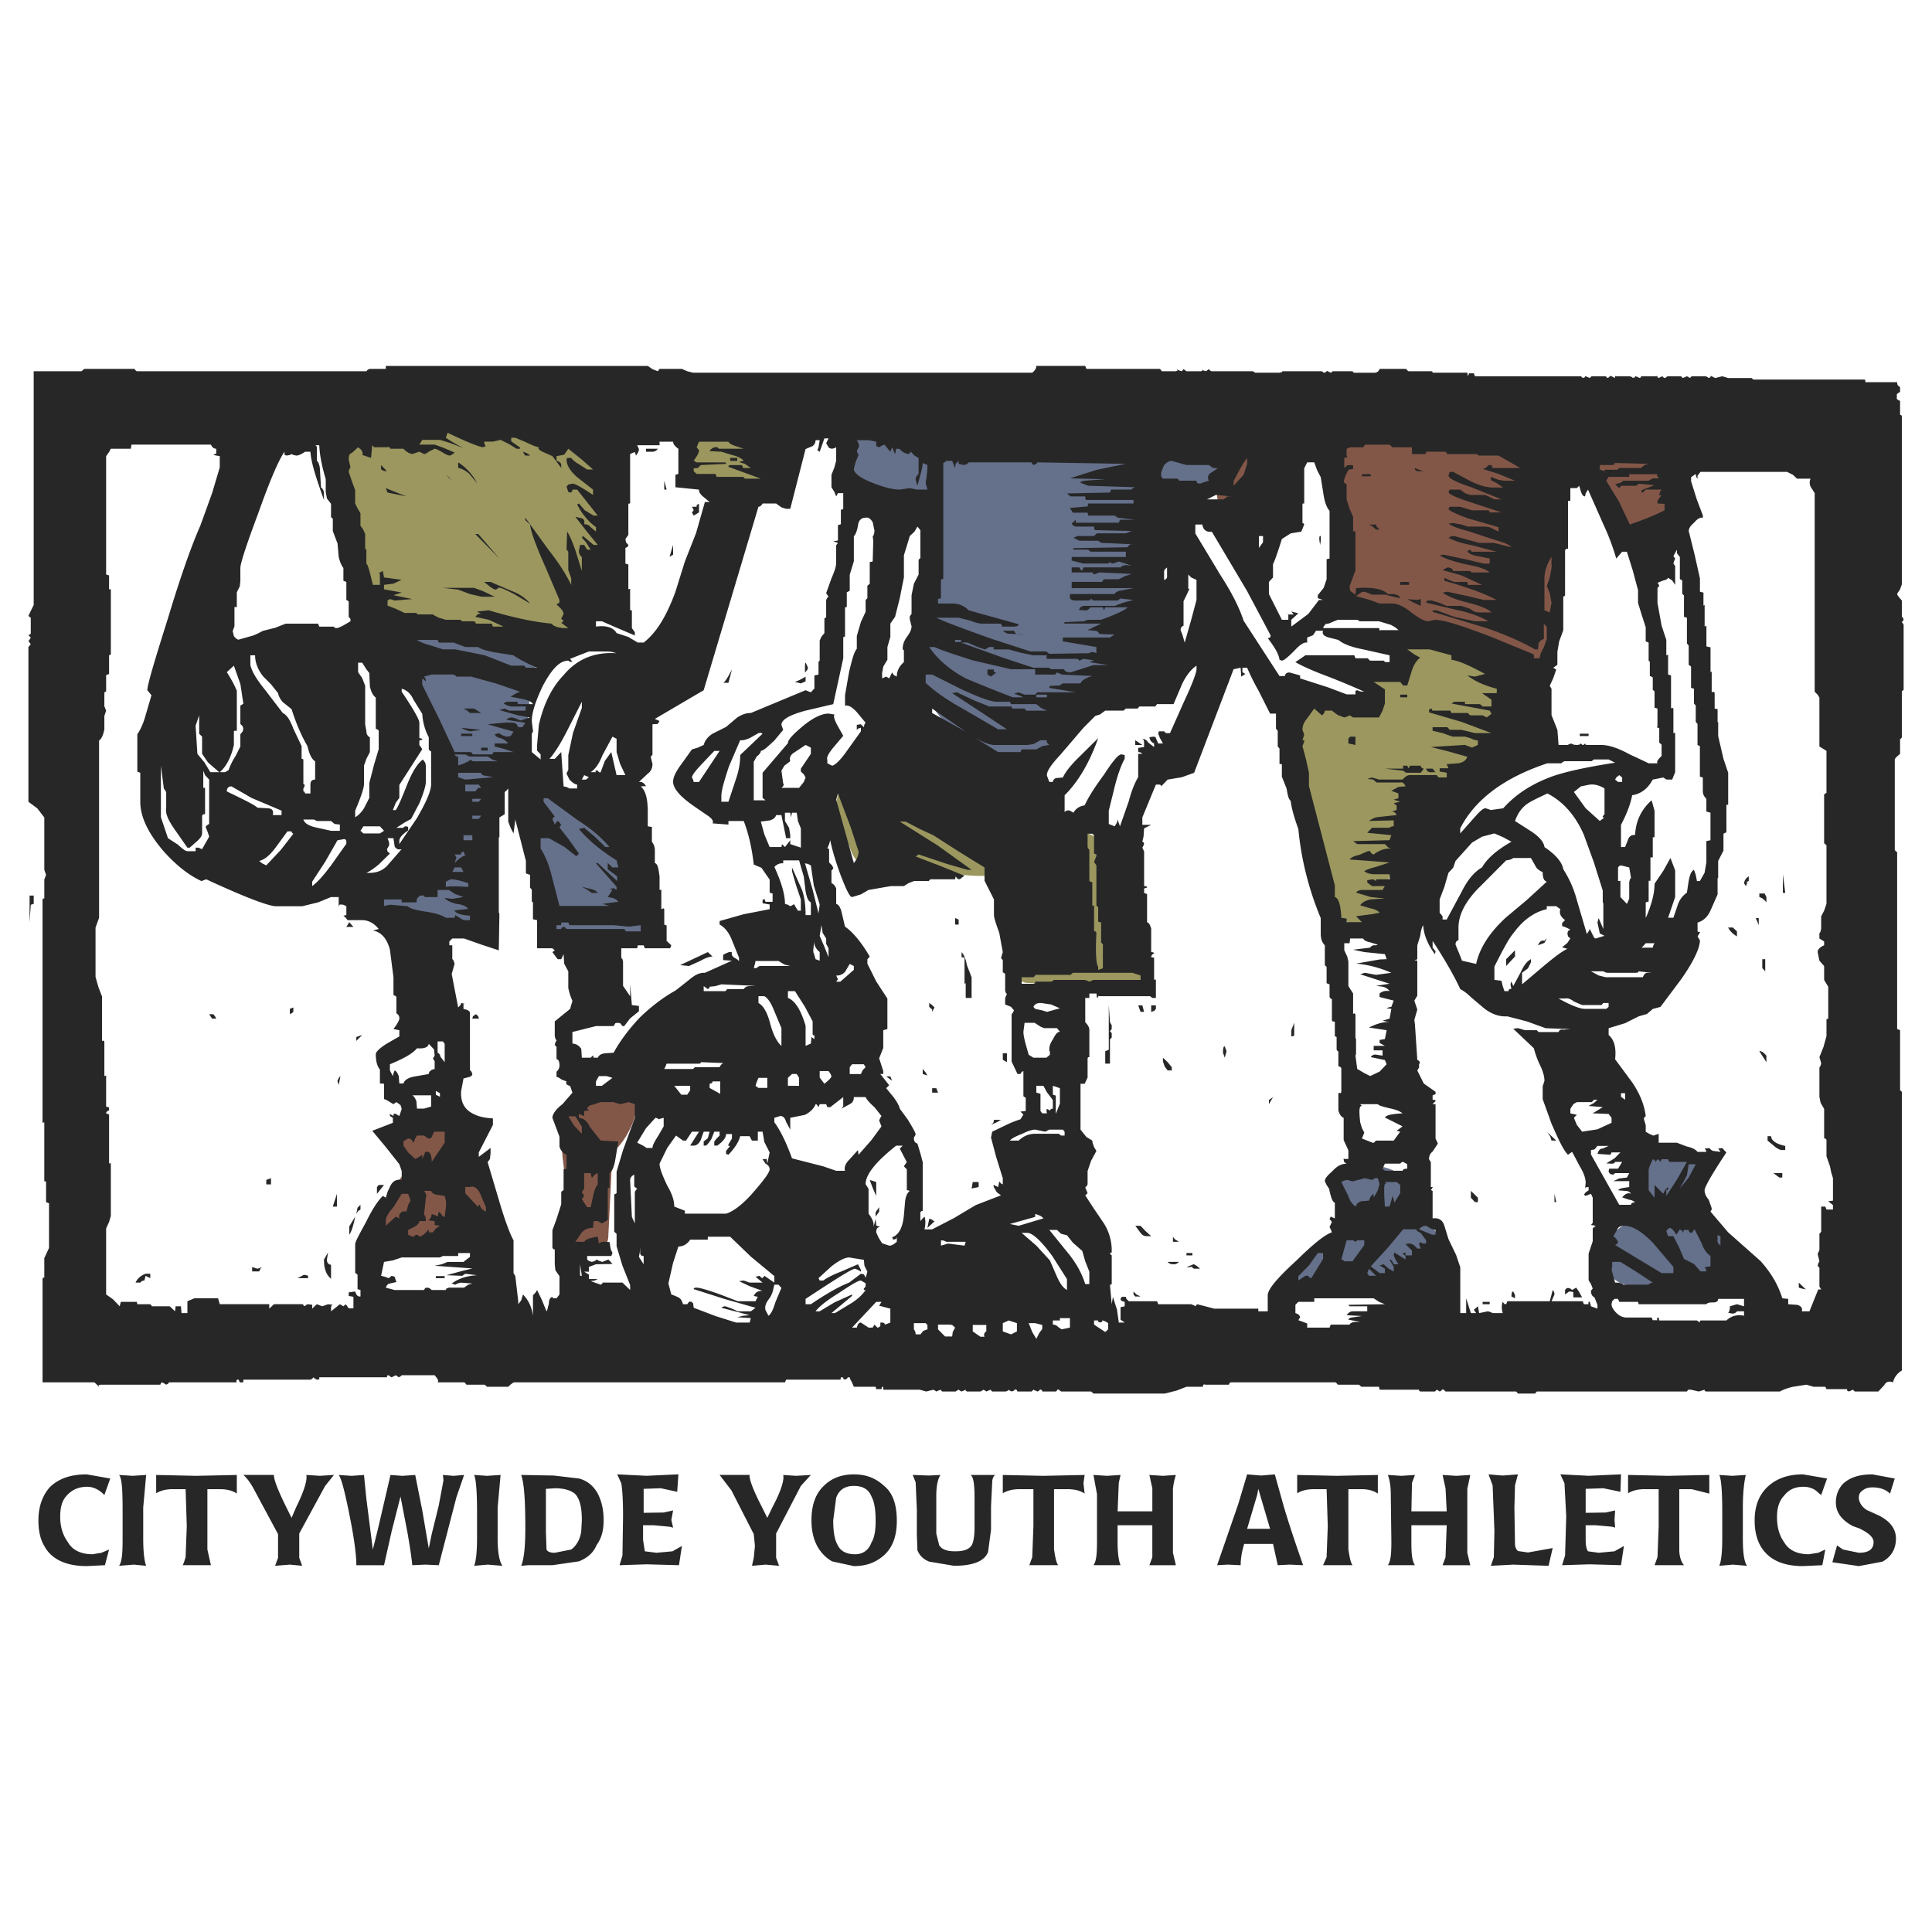 <svg xmlns="http://www.w3.org/2000/svg" width="2500" height="2500" viewBox="0 0 192.756 192.756"><g fill-rule="evenodd" clip-rule="evenodd"><path fill="#fff" d="M0 0h192.756v192.756H0V0z"/><path d="M5.008 148.338c-.764.826-1.175 1.979-1.175 3.336 0 1.033.176 1.889.587 2.568.705 1.328 2.174 2.008 4.229 2.008l1.82-.09.412-1.564-.763.326-.881.146c-1.116 0-1.998-.383-2.467-1.211-.47-.648-.764-1.475-.764-2.508 0-.945.176-1.625.646-2.127.528-.59 1.175-.885 2.056-.885.529 0 .999.207 1.469.59l.234.236.589-1.653-2.35-.412c-1.586 0-2.761.412-3.642 1.24zM11.88 147.156c.294.354.353 1.535.353 3.631v2.717c0 1.418-.059 2.303-.353 2.717l1.469-.119 1.233.119c-.176-.443-.293-1.389-.293-2.717v-3.1l.293-3.248-1.351.088-1.351-.088zM15.581 148.986c.411-.266.999-.412 1.645-.412h1.292l.117 3.689-.117 3.1c-.117.355-.176.592-.293.797h2.819l-.353-1.564v-6.021h1.234c.705 0 1.292.146 1.703.441v-1.859l-4.053.088-3.994-.088v1.829zM25.391 148.691l2.349 4.369v2.363l-.293.797 1.469-.119 1.233.119-.294-.797v-2.422l2.584-4.752.881-1.094-1.41.088-1.351-.088c.117.443-.176 1.535-.999 3.189l-.47 1.092-.587-1.182c-.764-1.564-1.176-2.598-1.176-3.1h-3.054c.295.239.706.741 1.118 1.537zM44.246 147.688l-.47 2.51-.705 2.863-.293 1.418-.646-3.779-.706-3.543-1.292.088-1.175-.088-1.233 5.314-.529 2.125-.646-5.078-.235-2.361-1.233.088-1.292-.088c.293.354.705 2.008 1.292 5.107.294 1.623.47 2.953.47 3.896h2.762l.763-3.395.881-3.455.706 3.662c.176 1.033.352 2.066.469 3.188l1.292-.059 1.351.059 1.762-6.789.764-2.215-1.057.088-1.058-.088.058.532zM47.301 147.156c.176.354.293 1.535.293 3.631v2.717c0 1.418-.118 2.303-.293 2.717l1.351-.119 1.468.119c-.293-.443-.47-1.33-.47-2.717v-3.1l.293-3.248-1.351.088-1.291-.088zM52 147.156c.293.828.411 2.568.411 5.256 0 1.83-.118 3.1-.411 3.809l.705-.061h2.409l2.643-.383c.881-.354 1.469-.887 1.762-1.625.529-.707.705-1.535.705-2.479 0-.975-.176-1.859-.587-2.658-.411-.738-.999-1.27-1.88-1.506l-2.525-.295-3.232-.058zm5.404 1.92c.469.531.646 1.387.646 2.598l-.059 1.092c-.118.885-.528 1.477-.999 1.83l-1.645.326c-.411 0-.705-.09-.822-.326l-.059-1.742v-4.309l.881-.061c.941 0 1.646.207 2.057.592zM61.986 147.984c.117.707.176 1.77.176 3.305l-.059 3.898-.293.973 2.702-.088 3.23.088.294-1.918-.939.531-1.586.148-1.175-.148-.176-1.123v-1.475h1.057l1.586.146.353.09-.176-.768.176-.945-.94.207-1.998.029v-2.391l1.704-.061 1.644.355.118-1.742-3.172.146-2.937-.146.411.889zM72.97 148.691l2.232 4.369.118 1.182-.118 1.182-.176.797 1.351-.119 1.351.119-.294-.797v-2.422l2.467-4.752.999-1.094-1.469.088-1.292-.088c.118.443-.176 1.535-1.058 3.189l-.528 1.092-.587-1.182c-.882-1.711-1.234-2.746-1.176-3.1h-2.995l1.175 1.536zM86.95 149.311c.294.562.412 1.33.412 2.422 0 .945-.118 1.682-.412 2.154-.293.799-.88 1.182-1.645 1.182-.881 0-1.468-.324-1.762-.975-.294-.531-.412-1.328-.412-2.42l.294-2.244c.294-.797.881-1.18 1.762-1.18.882 0 1.469.324 1.763 1.061zm-1.762-2.213c-1.175 0-2.174.354-2.937 1.092-.881.797-1.292 1.979-1.292 3.484 0 1.918.705 3.307 2.055 4.104l2.174.473c1.292 0 2.232-.385 3.054-1.123.881-.826 1.233-1.977 1.233-3.395 0-1.535-.352-2.717-1.233-3.455-.822-.768-1.762-1.18-3.054-1.18zM96.818 147.156c.293.148.413.887.413 2.273v2.953c0 .914-.119 1.504-.294 1.801-.294.412-.764.59-1.645.59-.823 0-1.292-.178-1.586-.59l-.293-1.182v-3.719c0-.945.117-1.625.411-2.127l-1.116.059-1.645-.059.293.738.118 2.746v2.51l.059 1.535c.235.531.587.885 1.175 1.121l2.467.414c1.879 0 3.055-.443 3.406-1.389l.295-2.215v-2.361l.117-2.361c0-.354.117-.59.293-.738h-2.468v.001zM100.049 148.986c.412-.266 1-.412 1.703-.412h1.352v3.689l-.117 3.1-.293.797h2.877c-.234-.354-.293-.885-.41-1.564v-6.021h1.291c.764 0 1.352.146 1.762.441l-.117-1.031.117-.828-4.111.088-4.053-.088v1.829h-.001zM114.969 148.484v2.303h-3.465l.117-2.834.176-.797-1.352.088-1.35-.088.352 1.92v4.723c0 1.182-.059 1.979-.352 2.361h2.701c-.176-.441-.293-1.18-.293-2.273v-1.711h3.465v3.188l-.293.797h2.643l-.293-1.238v-6.377a6.703 6.703 0 0 1 .293-1.389l-1.291.088-1.352-.088.294 1.327zM125.543 148.545l1.174 3.984h-2.291l.998-3.365.119-.619zm-1.117-1.447l-.881 2.953-2.113 6.109 1.057-.059 1.291.059c0-.441.061-1.18.354-2.125h2.877l.471 2.125 1.176-.059 1.35.059c-.469-1.387-1.174-3.336-1.938-5.904l-.881-3.158-1.352.117-1.411-.117zM129.42 148.986c.41-.266.998-.412 1.703-.412h1.232l.117 3.689-.117 3.1-.352.797h2.938c-.236-.354-.295-.885-.412-1.564v-6.021h1.293c.646 0 1.232.146 1.645.441v-1.859l-4.111.088-3.936-.088v1.829zM144.221 148.484l.119 2.303h-3.525l.059-2.834.293-.797-1.35.088-1.352-.088c.176.443.293 1.094.293 1.92l.059 4.723c0 1.182-.059 1.979-.352 2.361h2.701c-.293-.441-.352-1.18-.352-2.273v-1.711h3.525l-.119 3.188-.293.797h2.762l-.295-1.238v-6.377l.295-1.389-1.41.088-1.352-.088.294 1.327zM148.51 147.098l.41 1.092.178 4.518-.059 2.656-.295.857 2.232-.119 3.525.119.41-1.771-2.467.441-.998-.146c-.178-.148-.295-.414-.295-.738l-.059-3.543.059-2.273.295-1.092-1.527.117-1.409-.118zM156.088 147.984l.176 3.305-.117 3.898-.295.973 2.762-.088 3.113.088.293-1.918-.939.531-1.586.148-1.057-.148c-.117-.148-.236-.473-.236-1.123v-1.475h1l1.645.146.293.09-.059-.768.059-.945-.939.207-1.998.029v-2.391l1.764-.061 1.703.355.059-1.742-3.232.146-2.818-.146.409.889zM170.537 147.156l-4.111.088-3.994-.088v1.83c.41-.266.998-.412 1.645-.412h1.408v3.689l-.117 3.1-.293.797h2.938c-.295-.354-.471-.885-.471-1.564v-6.021h1.234l1.762.441v-1.86h-.001zM171.535 147.156c.178.354.295 1.535.295 3.631v2.717c0 1.418-.117 2.303-.295 2.717l1.352-.119 1.41.119c-.295-.443-.412-1.33-.412-2.717v-3.1c0-1.418.117-2.51.295-3.248l-1.352.088-1.293-.088zM176.352 148.338c-.881.826-1.291 1.979-1.291 3.336 0 1.004.176 1.83.586 2.568.766 1.328 2.174 2.008 4.23 2.008l1.938-.09.295-1.564-.705.326-.939.146c-1.117 0-1.998-.383-2.467-1.211-.471-.648-.707-1.475-.707-2.508 0-.945.236-1.625.707-2.127.469-.59 1.057-.885 1.938-.885.588 0 1.115.207 1.469.59l.293.236.588-1.654-2.408-.412c-1.471.001-2.647.413-3.527 1.241zM185.809 148.721c.295-.236.588-.324 1-.324.705 0 1.291.178 1.762.619l.469-1.506-2.23-.412c-1.293 0-2.232.295-2.938.945a2.66 2.66 0 0 0-.705 1.859c0 1.004.588 1.771 1.703 2.361l.588.207c.939.443 1.469.885 1.469 1.387 0 .738-.529 1.064-1.469 1.064l-1.586-.326-.588-.412-.469 1.682 2.643.385 2.35-.443c.881-.473 1.352-1.27 1.352-2.303 0-.975-.588-1.713-1.645-2.273l-1.293-.59c-.471-.324-.764-.768-.764-1.211-.001-.266.058-.502.351-.709z" fill="#272727"/><path d="M100.461 87.138c-2.232.443-4.7.295-7.167-.413-.764-.177-1.469-.531-2.115-1.034-.293-.295-.587-.679-.705-1.181-.587-.295-.999-.62-1.292-1.063.117.739-.059 1.417-.353 2.155l-.293.679c-1.998.738-3.231.118-3.818-1.948-1.469-1.831-1.704-3.75-.823-5.816l.294-.442 1.292-.295v-.06c1.645 0 2.467.856 2.525 2.509l-.059.208.764 1.18c0-.649.293-1.18.763-1.624l.294-.147.999-.148c1.469.148 2.644.679 3.701 1.624l.118.147c1.468-.147 2.644.236 3.642 1.093l.176.088c1.645-.147 2.645.68 2.818 2.421.12.827-.173 1.506-.761 2.067zm7.635-4.103c2.232.561 3.408 2.125 3.525 4.723l.176 2.362.529 3.307c1.938.974 2.408 2.42 1.469 4.281l-.236.354-1.467.385-9.752-.385c-1.174-.354-1.703-1.15-1.469-2.362.059-.59.352-1.033.881-1.387l6.051-.236c-.176-1.831-.588-3.661-1.057-5.432v-.886c-1.117-1.21-1.176-2.539-.295-3.867l.295-.561 1.35-.296zm21.91-4.016a14.776 14.776 0 0 1-.939-5.226c0-2.509 1.176-3.542 3.406-3.159l.588.354c.764-.235 1.586-.501 2.35-.826l1.059-.591.293-1.092c.234-.532.529-.975.881-1.329l.588-.147c.527-.147.998-.502 1.41-.944l.059-1.181c.117-.532.293-.915.822-1.269l.293-.148.881-.147c2.408.442 4.699 1.417 6.521 2.863 2.289 1.653 2.877 3.69 1.879 5.993a9.746 9.746 0 0 1-1.645 2.598l-4.348 3.897c-.881.738-1.82 1.24-2.938 1.476-1.525 3.395-2.643 6.938-3.229 10.628-.061.531-.354.885-.883 1.092-1.762.739-2.996.384-3.816-1.151-.941-1.919-1.529-3.926-1.822-6.082-.293-1.919-.705-3.808-1.41-5.609zM43.482 62.634a30.418 30.418 0 0 1-4.582-1.683c-2.173-.975-3.465-2.746-3.935-5.373-.411-1.919-.47-3.867-.411-5.905a1.873 1.873 0 0 1-.47-1.269l-.118-.591c-1.057-.944-1.468-2.125-.939-3.542l.47-.886 11.336-1.417 1.762-.442.822-.148c.94 0 1.645.473 2.056 1.477l.059.177c1.703-.324 3.466-.767 5.11-1.417.588-.207 1.058-.089 1.469.354.293.325.47.68.587 1.063.705.295 1.292.857 1.879 1.594l.176.295c1.292.531 1.879 1.505 1.762 3.041l-.118 1.477c.999 1.712 1.292 3.69.999 5.845-.293 1.683-.881 3.218-1.762 4.576l-.587.709c-.764 2.066-2.232 2.834-4.406 2.303-.117-.059-.294-.147-.47-.295l-.293.207-.411.325c-3.405.5-6.754.352-9.985-.475zm33.365-15.351c-.059.325-.293.679-.587.974-1.645.59-2.996.443-4.288-.443l-.411-.147c-2.409.236-3.29-.886-2.644-3.395l.529-.886 1.645-.678 1.057-.207 4.053 2.273c.881.619 1.174 1.475.646 2.509z" fill="#9b975f"/><path d="M148.51 42.205c1.703-.236 3.172-.088 4.406.443.881.354 1.291.944 1.174 1.859-.059 1.624-.764 3.07-2.232 4.192-.41.354-.705.797-.998 1.329l-.646 1.417c0 .059.059.118.354.148l1.115.737c1.527-.295 2.643.296 3.23 1.771.295.798.295 1.595-.117 2.333l.471 1.624c.115.915.234 1.918.115 2.952-.115.384-.174.738-.469 1.033v.178c.646 1.151.588 2.214-.293 3.158l-.117.237c-1.881.443-3.701.118-5.582-1.034-1.174-.679-2.35-1.181-3.523-1.417-3.055-.738-5.756-1.712-8.342-3.011-1.938.562-2.936-.236-2.936-2.361l-.061-.295-.82-12.783c0-.649.293-1.181.82-1.564 1.059-.414 2.232-.591 3.525-.65l10.926-.236v-.06zm-23.789 8.857c-2.41.737-3.525-.148-3.289-2.746 0-.856.352-1.594 1.057-2.214 1.057-1.034 2.35-1.771 3.701-2.214 2.055.531 2.643 1.948 1.703 4.162-.588 1.447-1.586 2.273-2.879 2.628l-.176.235-.117.149zm37.711-7.736c1.879.207 3.113 1.388 3.816 3.514l.707 1.859c.645 1.476.469 2.863-.529 4.074-3.408.886-5.58-.472-6.461-4.074l-.354-.826c-.881-1.152-1.117-2.332-.822-3.602.293-1.033.881-1.564 1.879-1.536.705-.029 1.176.119 1.586.443l.178.148zm-99.389 68.906c-.47 1.062-1.057 2.008-1.938 2.744l-.411 8.326c0 .473-.176.916-.587 1.328-2.232.826-3.407 0-3.524-2.42 0-2.303-.176-4.635-.47-6.879l-.118-2.127c-.059-1.387.529-2.449 1.763-3.305a10.216 10.216 0 0 1 3.524-1.477c2.054.504 2.642 1.773 1.761 3.81zm-22.321-.207l.293-.09.823-.146c2.232-.148 3.818.59 4.875 2.215.293.441.411.914.411 1.506 0 .561-.118 1.033-.411 1.475l1.88 2.215c1.057 1.328 1.057 2.715-.235 4.045l-1.233.295c-.587 0-1.116-.207-1.586-.531-1.351 1.033-3.055 1.328-5.11.885-2.232-.502-2.82-1.83-1.938-3.984l.881-1.625.705-.885.939-1.092c-.646-.385-1.174-1.035-1.351-1.979-.118-.887.117-1.625.764-2.156l.293-.148z" fill="#835748"/><path d="M121.432 47.283c-.119.325-.295.679-.588.974-2.057.679-4.053.295-5.699-1.122-.293-.266-.41-.591-.41-1.033 0-.797.293-1.447.881-1.89l2.938-.886c2.466.207 3.346 1.536 2.878 3.957zm-8.166 12.193c-1.527 5.461-4.17 10.333-7.988 14.613-.881 1.034-1.998 1.477-3.348 1.329-1.586.147-2.938-.089-4.113-.679-2.172-1.092-3.817-2.627-4.992-4.635a11.827 11.827 0 0 1-1.175-2.362c-.705-1.86-.764-3.779-.294-5.816l.411-.678c.47-2.008.881-4.044 1.058-6.052.293-2.126.47-4.281.587-6.495-1.645.442-3.23.502-4.816.059l-.059.088c-2.291.738-3.348 0-3.466-2.273-.293-.472-.352-1.063-.352-1.771.059-.915.47-1.653 1.175-2.214l1.233-.325v-.06c1.116.06 1.762.59 2.173 1.712l.118.148 5.169.266.47.236 2.76-.354.764-.03c.883-.148 1.586 0 2.174.443l.176.147c4.348-.147 8.342.384 11.984 1.624.645.236 1.174.768 1.467 1.506.883 2.568.883 5.166.061 7.823l-1.177 3.75zm60.619 65.774c.295 1.33 0 2.422-.998 3.248-3.818.945-7.52.797-11.336-.531l-1-.68c-.881-1.033-.939-2.125-.293-3.246 1.115-1.83 2.76-2.658 4.816-2.51-1.057-1.742-1.293-3.514-.705-5.432l.529-.887 1.469-.443.646-.176c2.348.146 3.348 1.357 2.877 3.779l-.588 1.033c.471 2.303 1.646 3.896 3.701 4.723.472.237.765.591.882 1.122zm-33.776-7.852c.705.443.881 1.062.764 1.859l.117.502.117.975c-.117.502-.293.945-.586 1.27l.939-.148c2.055.502 2.643 1.83 1.762 3.957l-.764 1.033c-.705.383-1.469.619-2.467.738l-.176.236-.117.146-6.051.385c-1.645 1.594-3.055 1.445-4.111-.473-.412-.738-.295-1.389.176-1.979l1.469-1.713c2.057-.738 4.229-1.092 6.578-1.033.881.029 1.586-.205 2.174-.738-2.35.326-4.523-.412-6.402-2.125-1.234-1.24-1.234-2.449-.059-3.689l.586-.207.646-.088c2.175-.296 3.937.059 5.405 1.092zM43.482 62.634a72.121 72.121 0 0 0 8.811 1.919c.47.029.764.325.881.768.47 1.033.294 1.978-.587 2.805l-.881.147.47.207c.293.147.528.442.587.826.235 2.569-.587 4.842-2.232 6.85l-.764 1.27c-.235.561-.529 1.092-.999 1.535-.47 3.011-.587 5.993-.411 9.004.117 1.535-.293 2.805-1.233 3.927l-2.056.147-.705-.236c-2.938.649-5.169-.059-6.638-2.008-.294-.354-.411-.797-.118-1.239.881-1.831 2.35-2.864 4.406-3.101l.47-.295c.294-.147.529-.384.587-.738a37.508 37.508 0 0 1 0-6.288l.587-3.602v-.59l-.881-1.536c-.059-.531-.176-1.181-.059-1.801-1.293-.856-1.704-1.889-1.175-3.159l.588-.974-.588-.945c-.529-1.033-.293-1.86.588-2.568l.293-.147 1.059-.178zm13.1 17.212l.118.236c2.467 1.092 4.405 2.864 5.756 5.314l1.175 1.919c1.292 1.536 1.586 3.159 1.116 4.871l-.411.797c-2.761.354-5.581.354-8.518.059-.47-.059-.881-.413-1.175-1.003a6.872 6.872 0 0 1-.294-2.893l-.176-1.417-1.762-5.166-.881-2.273c-.294-.649-.235-1.24.059-1.771.529-.738 1.175-1.122 1.88-1.092 1.468.145 2.525 1.001 3.113 2.419z" fill="#65708a"/><path d="M140.521 37.039h2.35l.059.088v.059h3.465l.059.354.117-.295h.471l.117.295h10.574l.176.177.234-.088c0-.089 0-.148.059-.089l.412.177.176-.177h1.41l.176.177.176-.088c0-.089.117-.148.234-.089l.178.089.117.088.059-.088c0-.089 0-.148.117-.089h1.352l.234.089.059.088.236-.088c0-.089 0-.148.059-.089l.41.177.117-.088c0-.089 0-.148.059-.089h1.469c.117-.059.117 0 .117.089l.117.088.354-.177.117.089c0 .059.117.088.176.088l.236-.177h1.35l.178.177.41-.177.176.089.119.088.176-.177h1.41l.176.089.117.088.176-.088c0-.089 0-.148.117-.089l.354.177.705-.177.586.177h2.35l.119.118.059.03h11.102l.059.118v.147h3.172c0 .237.059.384.293.473v.501c-.293.147-.41.296-.293.443-.117.207 0 .354.293.443v1.27c0 .118 0 .147.059.147l.117.059v16.828l-.176.502-.293.443c0 .147.176.325.469.679v1.624l.119.088.059.207-.059.088-.119.148.119.147.059.118v6.495l-.059.029-.119.118v4.605l-.117.119-.059.029v1.476c-.293.265-.529.443-.529.591v9.003l.119.148.117.059v17.654l.293.119v5.992l.059.059.117.09v27.809c-.469.297-.764.68-.881 1.182-.41-.148-.705-.059-.881.295l-.588.621h-2.35l-.176-.178-.41.178-.178-.09v-.146h-2.055l-.117-.236h-1.176l-.705-.207-1.35.207c-.588.146-1 .295-1.293.473h-7.4l-.119-.09v-.088l-.586.178-.764-.178h-.295l-.117.178h-14.979l-.176.205h-1.703l-.178-.205h-7.049l-.176-.178c-.117-.059-.234 0-.234.088l-.176.09-.119-.09-.176-.088-.176.178h-1.469l-.117-.09v-.088h-3.936l-.059-.295h-1.762l-.236-.207h-2.113l-.117-.148-.117-.088h-10.457l-.117.088-.059.148h-2.35c-.117-.059-.236 0-.236.088v.119h-1.645l-.998.383-1.174.295h-7.107l-.236-.205h-2.994l-.236-.178c-.059-.059-.176 0-.176.088l-.117.09h-1.352v-.09l-.117-.088c-.059-.059-.176 0-.176.088l-.178.09-.41-.178-.176.178h-1.41l-.059-.09c0-.088-.117-.146-.236-.088 0-.059 0 0-.057.088l-.236.09-.352-.178v.088l-.234.09h-1.352l-.176-.178-.412.178-.117-.09-.176-.088-.117.088-.178.09h-1.351l-.118-.09v-.088l-.411.178-.176-.09c-.117-.088-.117-.146-.117-.088l-.177.088-.117.09h-1.351l-.176-.178-.411.178-.117-.09-.177-.088-.705.178-.646-.178h-3.642v-.295c-.118 0-.176.088-.176.236h-.529l-.059-.236h-2.173l-.176-.414-.235-.441c.117-.031 0-.09-.177-.09l-.117.148-.176.088-.177-.088c0-.09 0-.148-.117-.148-.118 0-.176.059-.118.148l-.059.088h-5.404l-.117.266h-27.02c-.059 0-.294.148-.587.443h-2.114l-.235-.207h-1.821l-.118-.148c0-.059-.117-.088-.176-.088H43.66c.118-.148 0-.295-.059-.412l-.235-.297h-3.29l-.118.119-.176.088-.117-.088-.177-.119-.411.207-.176-.088c0-.059-.117-.119-.235-.119l-.058.119v.088h-6.755v.207l-.235.029-.176-.088-.176-.148-.118.148-.176.088h-6.696v.266h-.352l-.118-.266c-.176-.029-.293.059-.176.266h-6.755l-.117.148-.176.088-.235-.148-.177-.088-.117.088-.059.148h-5.991l-.176.059.059.148-.47-.443H4.245v-10.332l.059-.119h.116v-1.947l.47-1.004v-4.459l-.294-.117v-2.008l-.059-.088-.118.029v-5.904l-.176.059v-22.29l.059-.089h.118v-1.889l.176-.472-.176-.502v-5.226l-.705-.915-.881-.65v-15.44l.235-.266-.118-.177-.117-.148.117-.148.118-.206-.235-.236.117-.059.118-.089V61.63l-.235-.177.235-.502.293-.591V37.039H8.12l.118-.089.176-.147h4.993l.118.147.118.089h22.908c.059 0 .059-.059.059-.089l.235-.147h1.645v-.295h26.139l.47.324.528.207.176-.236h2.232l.529.236.587.147h33.834c.293-.236.41-.443.41-.679h4.877l.117.295h7.342l.117.147.059.089h1.41l.176-.059-.117-.148.236.118.293.089.176-.207.176.118.117.089h1.469l.117-.059v-.148l.059.118.295.089.293-.207.119.118c0 .03.117.089.176.089h4.111l.117.088.117.059h2.408l.236-.059.059-.088h3.936l.117.088.059.059.234-.059c.059-.088.059-.147.176-.088l.295.147.117-.059.059-.088h1.998l.059.089.117.059h2.055a.522.522 0 0 0 .471-.384h2.643l.119.147.116.09zm-8.751 10.569l.293 1.83c.117.679.293 1.181.588 1.535v4.753l-.295.059v2.008l-.293.856-.588.738v.295l.529.177h-.412l-1.057 1.388-1.703 1.269v-.679l.705-.649-.705-.178.234.295h-.529l-.176-.118.176.147v.502h-.645l-1.293-2.568v-1.21l.41-.443v-1.329c.178-.354.471-1.181.883-2.509l.881-.561 1.057-.177.176-.413.117-.325-.117-.118h-.059v-1.919l.059-.03h.117v-3.513l.295-.59h.705l.293.797.354.68zm-7.344-1.329l-.352 1.092-.998 1.093v-.443c.586-1.18 1.057-1.978 1.35-2.332v.59zm1.586 7.203v.62l-.41.561v-1.18h.41v-.001zm-5.405-5.521l-.469.147-.412.148-.293-.059-.059-.237h-1.703l-.178-.207h-1.467l-.178-.236v-.383l.295-.738c.293-.266.469-.413.764-.413l1.467.413h2.232l.412.295.471.029-.646.443c-.294.149-.411.445-.236.798zm-1.349 4.37h.703c.059.562.471.798.941.709l3.523 5.934 2.35 4.428-.059.207-.234.059c.705.915 1.115 1.624 1.174 2.155l.236.089c.176 0 .586-.325 1.232-.975.588-.649.998-.886 1.293-.826v-.502l.588-.236.293-.443h.705c-.117.325.059.531.588.679l.939.236c.527.443 1.41.738 2.467.944l2.643.59v.68h-.41l-.059-.03-.117-.118h-1.352l-.117-.089-.117-.148h-1.234l-.117-.295h-4.875l-1 .68c.705.413 1.764.885 3.35 1.476a73.457 73.457 0 0 1 3.523 1.477l-.41-.03-.295-.118-.176.059v.354h-.881l-1.881-.709-2.76-.885v-.295l-1.057-.295c-.295 0-.412.118-.471.354h-.529l-3.582-5.521c-.412-1.269-1.176-2.804-2.291-4.517l-2.525-4.192v-.886h.001zm3.23-2.805l-.412.295h-1.645l.881-.442 1.586.147h-.41zm-6.168 8.267l-.176.059v1.181-2.067l.059-.147.234-.207v1.004l-.117.177zm2.526-.177l.529.236v2.007l-.529 1.979-.646 2.273-.234-.797-.176-.443c0-.236.117-.384.293-.443v-2.451l.293-.59.295-.65h-.117V57.32l.292.296zm12.863-3.248c-.117-.649-.117-.944.061-.885v.472l-.061.413zm.353 8.148l.234-.295c.059.059.295 0 .588-.147l.588-.236h1.938l.176.088c0 .06.119.06.236.06h1.762l1.174.354c.354.177.646.384.766.531h-1.764c-.117.059-.176 0-.117-.059l-.059-.147h-5.58l.058-.149zm-25.316-14.791l3.523.089-2.057.147c-.293.059-.41.089-.41.207l.764.295 4.699.147c-.293.089-.352.178-.352.236h-2.057l-.117.295-4.289.089.354.295h1.469c0 .147 0 .295.117.354h4.699v.354h-4.523l-.059.296-1.762.147.293.472h1.469l.059.295h2.643l.236.148.059.059 1.762.207h-1.527l-.117.295h-4.287v-.295l-.412.384c.117.207.293.295.471.295h1.762c0 .148 0 .295.117.354l3.643.088-.588.236h-2.879l-.176.147-.117.119h-1.645l-.412.177.588.295h1.879l.178.118.117.088 3.23.148c-.295-.059-.471.059-.588.295l-5.404.088c-.059.118-.059.147.117.147h1.352l.234.207h3.525v.531h-5.404v.354l1.174.295h2.527v-.143l.117.059.293.089.588-.207 1.293.413-.588-.059c-.295.059-.412.089-.529.236h-3.701l-.117.295c-.059.059-.059 0-.176-.088l-.117-.207h-.764v.501h2.057l.176.207.293-.118.236-.089 3.23.148-.705.236-.588.295h-1.469l-.117.118-.059.148h-3.055v.62h6.168l-1.059.207c-.41.059-.703.147-.822.384h-4.463v.413l.176.177.293.06h1.352l.234-.06.059-.147.119.147.117.06h2.35l.176-.06.117-.147 1.352.147-.998.267-.883.324h-3.113l-.293.118-.176.295.586.029c.178.06.354-.029.588-.295h1.234l.117.295.117-.295h2.232c-.293.295-1.174.708-2.643 1.24h-1.293l-.293.088-.061.06-1.996.089c-.059.117-.059.147.117.147h3.525l-1.352.649.646.059c.293 0 .41.088.529.325l1.525.06-.469.295h-4.699v.383l3.348.562v.62c-.293-.147-.588-.147-.705 0l-3.994.059-.117-.089-.176-.147h-1.586l-3.818-1.24c-2.644-.944-4.523-1.624-5.581-2.125h2.232l1.174.295c.53.207.881.296 1.176.296h1.879l.117.295h1.232c.295-.03.412-.088.412-.236l-4.993-1.388c-.411-.442-.998-.679-1.645-.679h-1.41v-.443l.294-.088v-1.831l.118-.088h.117V46.191l.176-.089.118-.118h.587l.294.708.059-.414.294-.295v.295l.528.118c.294-.059.353-.118.47-.266h6.286l.059.147.117.118.293-.118.117-.147 8.812.147-2.879.591-2.697.857zm-8.459 17.064l.41-.236h.471c-.059.089-.059.177 0 .236h1.469l1.293.354 1.174.236h1.352c-.059.148-.059.295 0 .354h3.055l.176.178.41-.178 1.059.148-.471.177 1.881.295h-1.469l-2.291.738c-.295 0-.588-.089-.646-.325h-1.293l-.117-.059-.059-.089h-1.586l-3.055-1.003-4.17-1.505h.646l.881.383c.529.208.822.296.88.296zm1.762-1.859h1.117c.057.147.176.295.293.325l-.822-.03c-.176 0-.352-.119-.588-.295zm2.291.443l-.822-.118h.234l.588.118zm11.338 7.114h1.586l.059-.089.117-.147h1.645l.881-2.067c.41-.827.881-1.417 1.41-1.771v.354c0 .325-.412 1.476-1.293 3.336l-1.352 3.041h-.41l-.176-.177h-.529l-.059.236.176.443.295.531h-.471l-.234-.531c0-.088-.059-.147-.295-.147l-.352.059c.059.295.176.472.469.62v.354l-.586-.443c-.178-.295-.412-.383-.588-.354l.117.059.058.206v.531l-.588.089v.413l.236.029.176.148h-.412v2.333c-.293.472-.645 1.269-.939 2.391l-.881 2.51-.234-.679-.059.295-.236.384-.586-.236V80.88l.527-2.126c.354-1.505.764-2.539 1.059-3.041v-.384l-.295-.059c-.293-.059-.881.649-1.762 2.007-.764 1.034-1.469 2.067-1.939 3.071-.527.088-.879.324-1.115.737l-.352-.206c-.236-.06-.412 0-.529.147v-1.683c1.293-1.269 2.467-3.188 3.348-5.698l-1.879 1.86c-.764.738-1.352 1.446-1.645 2.066l-.705.059c-.176.089-.293.236-.293.384h-.354l-.234-.62c-.059-.414.41-1.092 1.291-2.037l2.35-2.746 1.176-1.181.471-.147.527-.384h1.822l.234-.207h1.174l.178-.205zm-7.754-3.188l3.055.147c-.705.208-1.059.443-1.176.739h-1.762l-.176.088-.119.118-.881.03c-.117 0-.176.059-.176.207l2.645.443h-3.82l-.117.088-.117.147h-1.057l-.588-.236-.469.147.469.147.471.207h-1.057c-2.469-.944-3.996-1.594-4.701-1.889-1.645-.885-2.819-1.919-3.641-3.129h.528c.47.236 1.762.679 3.817 1.329l3.818.886h2.408v.531h1.998l.176-.207.293.118.179.089zm7.342 6.554l.705.473h-.705v-.473zm-12.217-3.159l-.119-.089c0-.118 0-.147-.059-.118h-2.174l-1.467-.591-1.763-.826-.47.088 2.702 1.771 2.762 1.831h-.881l-3.702-2.155c-1.586-.885-2.761-1.742-3.524-2.479v-.827H93l2.761 1.388c1.879.885 3.114 1.328 3.702 1.328h1.291l.117.237h2.525l.471.383.588.266h-2.057l-.176-.207h-1.173zm2.347-1.388h1.059v.266h-1.059v-.266zm-4.521-1.801l-.354-.207v-.501h.646c-.059.206 0 .295.234.295l-.526.413zm.293 6.82h3.348l.588-.089.705-.384h.646c-.059.148 0 .295.234.473l-.705.118-.588.325h-1.467l-.119.266h-2.23l-2.35-1.447c.881.501 1.586.738 1.938.738zm-2.232 12.459l-3.407-2.45-3.759-2.362h.587l1.41.738 1.351.62 2.526 1.624 2.584 1.594v1.329l.939 1.86v1.535c0 .324.234.974.529 1.801l.352 1.919-.176.59.176.207v1.239l.117.029.119.119v1.652l.059.207.117.148-.117.234-.059.207v.592l.586.236.295.354-.117.236-.119.146v4.725l.588 1.24h.293l.119-.207.176-.088v2.51l.117.088.117.059v1.328l-.529.061.295.295-.295.471c-.352.119-.881.297-1.467.592l-1.352.648-.117.592.527 1.977.646 2.068v.619l-.176-.088-.176-.207-.117.561-.412-.207c-.059.059-.059.088 0 .236l.295.502.41.295-2.525.975-2.174 1.299-2.172 1.12h-.764c.117-.502.117-.943 0-1.27l-.176.178-.235.266v-.885l.117-.119h.118v-4.871l-.235-.885-.294-.975c-.294-.088-.353-.295-.353-.59l.176-.297c0-.205-.293-.678-.763-1.475l-.823-1.123c-.059-.295-.294-.707-.646-1.18l-.705-.857.294-.295-.881-1.121h.294v-.295l-.411-1.27.235-.592.176-.441v-1.771l.411-.119v-3.041l-1.116-1.711-.881-1.771v-.444l.118-.118.118-.148c-.881-1.505-1.762-2.509-2.467-2.981l-.294-1.24c-.118-.59-.293-.944-.587-1.033v-1.535c-.118-.295-.294-.472-.47-.532v-1.27c.059-.059.176-.118.176-.266l-.118-.236-.293-.295v-1.329l-.059-.059h-.118l.177-.443.117-.383c.117.649.411 1.771.999 3.395.587 1.535.94 2.273 1.175 2.273l.881-.266.763-.443 2.232-.384h1.293l.47-.295.528-.207h1.469l.176-.177h2.467l.059-.295.117.177.177.118a.362.362 0 0 0 .293-.147l.294-.207-2.408-.975-2.467-.945.294-.206 2.819.945 2.056.59h.411v.003zm12.043-3.602l.176.148v1.83l.234.089v.147l-.234.59.234.354v3.986l.176.207v1.417l.295.089v1.978l.176.207v2.362l-.176.089-.295.088v-.383.059c-.176-.148-.293-1.299-.176-3.307a.231.231 0 0 0-.234-.236v-2.568l-.176.059v-2.362l-.295-.118v-3.129l-.117-.118-.059-.147v-1.329h.471v-.002zm5.167-.532l.705-.354h-.881v-.738l1.352-3.277h.41l.117.089v.089l.646-.679 1.41-.236 1.234-.443 3.936-10.333.703-.148.061.886.41-.266-.293-.177v-.443h.469c.236.531.588 1.329 1.117 2.244l1.174 2.333h.588v1.506l.176.207v1.564l.176.207v1.535l.236.03v1.24l.469 1.181c.117.649.176 1.033.412 1.24.059.59.293 1.505.764 2.805.293 3.1 1.057 6.052 2.232 8.886v1.536c0 .502.117.886.41 1.181v2.007l.117.06.059.088v1.623l.295.119v1.27l.117.146.117.059v2.098l.059.117.234.029v1.447l.178.088v1.27l.117.148c.059-.029.059 0 .059.059v1.418l.234.117.059.09v2.361l-.059.146c-.117-.059-.234-.059-.234.059v1.654c.117.414.293.65.527.738v2.215l.471 1.031v.857h-.41c-.061-.059-.061-.059-.061.088l.061.236.234.148c-.529 0-.998.266-1.469.797-.529.443-.705.738-.705.945l.176.383.295.443c.117.797.293 1.24.527 1.328v1.564l-.41-.178-.117.236.234.295-.234.502.117.236.117.297c-.705.234-1.879 1.18-3.525 2.803-1.879 1.713-2.877 2.865-2.877 3.484v1.594h-.939v-.266h-4.406l-.881-.234-.822-.207-.176.207-.117-.09-.295-.117h-3.289l-.117-.297h-2.82l-.234-.234-.059-.207h-.412l-.117.207c0 .146.117.234.412.295v.443l-.412.088v1.24l.412.295h-.588l-.176-1.27-.412-1.299-.117.738-.176-1.92.176-.088v-2.865l-.176-.146c0-.088.117-.148.176-.148v-.176a5.036 5.036 0 0 0-.939-2.953l-.881-1.299-.822-1.27.234-.207-.234-.59.117-.088.117-.207v-1.328l.352-1.033.529-.975-.234-.385c-.059-.205-.176-.412-.176-.648l-.588-.355-.588-.738v-4.574h.41l.295-.621v-1.918l.059-.119h.117v-2.686c0-.266-.117-.502-.41-.797v-2.422h.41v-.443h.705l.059.443.117-.088c0-.09 0-.148.119-.09h5.051l.234.178h.354v-1.771l-.059-.088-.119.059v-2.214l-.293-.059c0-.148.117-.295.293-.384 0-.059-.117-.118-.293-.118V92.63c-.117-.325-.176-.532-.41-.621v-2.805l-.295-.118v-.443l.295-.088c0-.089-.061-.148-.295-.148v-3.454l-.176-.384.117-.207.059-.236-.059-.088-.117-.059.117-.502.057-.827zm18.739-11.749l.588.442.646.236.293-.089.234-.118.354.208h2.584l.354-.679.234-.709v-1.417l-.588-.384-.529-.354h2.645l.293.354h.412l.469-1.535c.234-.649.529-1.033.822-1.24l-.588-.325-.703-.502h2.232l2.172.59v.443c.881.147 1.939.649 3.35 1.417l-1 .266-.764-.118c.764.59 1.764 1.033 2.938 1.328v.443h-1.469l.939.649v.679h-.939v-.089l-.234-.147h-1.469v-.237h-1.059l-.293.177 3.818.709.176.324-.469.354-.412-.207h-1.232l-.119-.088-.117-.148h-1.645l-.117-.236h-1.762l-.059-.059v-.148l-.295.089v.295l3.232.944 2.994 1.123h-1.645l-.705-.177-.645-.148h-1.176l-.117-.148-.117-.118h-1.469v.354l.998.236.998.354h1.234l.529.147c.293.147.469.207.764.236v.443l-.588.266-.705-.266-3.406.207 1.762.442 1.879.532c-.117.354-.41.561-.881.649l-1.174.088.059.147.117.266h-.881v.324l.705.118v.472h-.824l-.059-.088-.117-.147h-2.643c-.293 0-.471.147-.764.443h-2.35l-.705-.207-.469.148.586.059.354.295h2.35c.234-.059.41.088.527.384l-.703.059-.707.384.707.266v.473l-.471.148.646.206-.646.148.293.236v.443l-.529.147c.236-.029.412.118.529.354l-1.879.207c-.295.029-.588.177-.881.384l2.467-.059v.59c-.236 0-.295.059-.412.147h-1.762l-.469.502 2.406.236-.176.502-3.637.094.41.295h2.762l.352.354.293.088c-.586-.029-1.174.147-1.762.591a.45.45 0 0 1-.352-.325h-.234l-.883.384c-.469.089-.762.236-.939.443l3.994.295-1.35.443c-.588.147-1 .295-1.176.442.295.207.646.295 1.057.295h1.469v.501h-1.291l-.059.03v.147l-.295-.177-.586.089v.236l.469.354h1.293l-.234.384h-2.115c-.295.06-.412.118-.529.266l1.469.443 1.41.147-1.41.089c-.471.088-.881.295-1.057.59l.998.295c.469.089.764.237.939.443l-.764.147-1.586.207.588.59h-1.527v-.354l-.529-.088c-.059-1.299-.293-1.979-.646-2.067v-1.151l-2.584-9.92V77.1l-.293-1.328-.354-1.329.059-.147.116-.296v-.148h-.176l.176-.561-.176-.472c0-.443.176-.797.471-1.151l.705-.975.764.679c.176-.147.293-.295.293-.472h.705v.001zm36.301-23.618c0 .236.117.442.176.472v-.295l.295-.383h8.635l.588.295.41.384h1.352c-.117.266-.117.502 0 .797l.41.649v19.81l.295.295.176.296v4.871l.705.443v4.192l-.117.059-.117.089v4.871l.234.207v5.845l-.234.679-.295.561v1.211l-.059.295-.117.207v.502l.471.295v.384c-.471.207-.646.442-.646.679l.176.856.471.532v1.387l.41.68v3.158l-.117.088c-.059-.059-.059 0-.059.09v1.594l-.295 1.062-.41 1.033.176.59-.059.266-.117.178v2.924l.117.59.354.619v2.924l.117.029.117.117v1.654l.352 1.004.117.59.178.592v2.242l-.471.059.471.385v.443h-.646l-.117-.295h-.412v2.508l-.176.207v1.623l-.176.385.176.738-.117.205-.059.238.176.205v1.861l.117.207.059.088h-.293l-.881 2.184h-.764c.117-.354-.119-.561-.471-.648l-.881-.059v-.531l-.588-.061c-.41-1.328-1.115-2.539-2.174-3.719l-3.23-2.863-1.762-2.068.117-.205v-.148l-.293-.826c-.293-.355-.412-.65-.412-.945 0-.324.705-1.564 2.174-3.779l-.234-.236-.176-.205-.412.059.117.146.117.178-.703-.088a.832.832 0 0 1-.412-.295l-.471.059.119.146.059.178h-.883c-.176-.236-.586-.443-1.057-.531l-.998-.383h-1.822v-.887l-.527.178-.352-.148-.412-.236v-.648l-.176-.592v-.146l.176-.178c-.117-.943-.471-2.066-1.352-3.365l-1.703-2.303c.117-1.121-.059-1.918-.646-2.42v-.68l1.645-.502 1.352-.68.822-.236.588-.502.764-.205 2.055-2.746c1.293-1.831 1.881-3.159 1.881-3.898l-.236-.383.236-.384c0-.059 0-.118-.117-.059l-.119-.059v-.886c.529-.147 1-.531 1.293-1.21l.705-1.594v-1.63h.059v-1.712l.529-1.034v-1.683l.293-.147v-2.658-.088h.176V77.1l-.469-1.388-.529-2.273v-1.417l-.059.059v-1.328l-.293-.06v-1.564l-.117-.118-.178.059v-2.067l-.117.06v-2.48l-.41-.088v-2.066l-.178.088v-2.155l-.117.06v-1.299l-.352-.088v-1.329l-.529-2.362-.588-2.362c0-.295.236-.59.529-.827.293-.354.588-.561.881-.501v-.237l-.588-1.535-.586-1.86v-.413l.465-.326zm-6.637.029h2.818c-.117.118 0 .266.178.413h-.646l-.412.236h-2.525c-.117.147-.293.207-.41.237l-.412.118.412.384.117-.147.059-.088h1.469l.234-.119.059-.088 1.586.148-1.293.501v.236h.117l.295-.295h1.586l-.117.148-.117.295v.147l.234-.059-.412.561v.295l.705.03v.649c-.998.502-2.174.975-3.465 1.417l-1.057-2.243-1.293-2.126.234-.384h2.057v-.266h-.001zm-1.176-.442h-1.291v.147l-.471-.177v-.443h1.234l.234-.059v-.147l3.406.088-.41.118-.354.295h-2.172l-.176.178zm-4.934 3.099h.234V48.7h.646l.236-.236.176.59c.117.295.176.443.41.472l.059-.295.236-.384 1.527 3.455a23.314 23.314 0 0 1 1.291 3.424l.588-.679h.471l.586 1.859.529 1.979v1.269l.352 1.151.412 1.27v1.417l.293.119v1.801l.119.118v1.417l.176.06.117.089v1.24l.059.029.117.118v1.624l.293.089v1.771c-.117.088 0 .147.117.147l.061.059v1.417l.234.208v1.122c-.295.295-.529.531-.412.738h-.881s-.588-.295-1.879-.886c-1.176-.649-2.115-.945-2.82-.945h-1.467l-.119-.029-.059-.119-.117.119-.117.029-.059-.029-.117-.119-.176.119-.236.029-.293-.029-.295-.119-.352.148h-.879l-.119-1.506-.586-1.476v-2.627l-.176-.295.352-.767.295-.856-.295-.178.41-.295v-1.299l.178-1.034.41-1.121v-3.336l.178-.118V54.9l.117-.148h.176v-4.783h-.001zm-1.82 9.211l.176.974-.176.945-.529-.207v-3.188c0-.65.234-1.388.705-2.155v1.122l-.176.974-.295.797.295.738zm-1.176 5.609l.059-.59a.792.792 0 0 1 .529-.443v-1.535l.293.354v1.181l-.293.827c-.293.502-.412.856-.412 1.092h-.586v-.383l-4.23-1.742c-2.938-1.122-4.758-1.712-5.639-1.712l-.705.147c-.293 0-.881-.295-1.586-.827-.764-.649-1.469-.944-1.938-.944h-1.293l-1.057-.384-1.293-.354.529-.384.352-.059.705.295h1.352l.527.148.941.207c-.059-.266-.354-.354-.646-.413h-.588c-.41-.443-1.293-.679-2.76-.62l-.412.029-.059.649-.529-.384-.059-.442.588-1.595V53.04l-.117-.059-.116.059v-1.477l-.354-.797-.293-.944v-1.506l-.234-.147-.061-.148.178-.561.293-.59.471-.089v-.354l-.354-.029-.234.029-.293.266v-1.004l.41-.088h-.117l-.059-.148v-.679l.352-.147h1.293l.117-.147.059-.118h2.467l.117.118.178.147h1.938v.68h1.293l.117-.089v-.148h1.938l.119.148.059.089h2.936l.119.088.117.059h1.938l2.174 1.24h-2.762l-.117-.295h-.293l-.293.295-.295.088 1.586.502 1.645.679h-1.057l-.588-.088-.764-.296v.325l.588.295.646.442h-1.059c-.469 0-1.291-.177-2.172-.62l-1.762-.944h-.354l-.117.354c0 .295.764.679 2.35 1.21l2.938 1.181h-.705l-.588-.295-.352-.147h-1.469l-.529-.178-.471-.354h-1.057l-.117.236c0 .207.764.562 2.232 1.033l3.055 1.004h-1.059c-.117.029-.117 0-.117-.059l-.117-.148h-1.645l-1.176-.354h-1.057l-.117.206c0 .147.705.502 1.938.945l3.055.885v.443l-.881-.443-.469-.059h-1.705l-.645-.207-.822-.147-.471.059c.293.236.998.502 1.938.738l2.057.679 1.293.413c.469.147.764.295.998.532l-1.762-.443h-1.469l-1.293-.354-1.176-.325h-.293l-.293.177c.586.295 1.35.561 2.35.738l2.467.65h-2.467l-.117-.06v-.147l-.354.118c.059.236.471.443 1.059.531l1.174.236v.502h-.588l-1.879-.443-2.115-.443-.41.059c.41.295 1.291.59 2.525.886 1.293.236 2.057.472 2.467.826h-1.762l-.117-.059-.059-.088h-1.703c-.061-.236-.295-.354-.588-.354l-.471.266 1.881.531 2.055.945h-1.41l-.059-.295h-1.293c-.176-.059-.469-.148-.998-.414v.295c2.291.65 4.055 1.299 5.229 1.919h-1.293l-1.586-.383-2.055-.443-.471.088c.471.354 1.293.708 2.525 1.004 1.176.295 1.998.619 2.35.974h-1.232c-.295 0-.588-.089-.881-.354l-.881-.295h-1.469l-.705-.295-.764-.236h-.412c-.117 0-.117.059-.176.207l3.23.767c1.234.266 2.232.65 2.996 1.093h-1.352l-2.057-.443-1.762-.65h-.41v.148l5.287 1.594c1.996.68 3.641 1.417 4.934 2.155h.295zm13.688-9.063l-.176-.236.352-.649v.354l.293.384v2.185l.117.088.119.059v1.329l.176.177v2.125l.293.088v2.568l.117.147.059.06v1.919l.236.177v2.126l.293.088v1.476l.176.207v1.624l.176.207v2.096l.236.118v3.041l.293.088v1.329c0 .266.059.502.354.797v1.269l.41.118v2.746l-.41.088v2.125l-.178 1.034-.469.826h-.295l-.117-.62-.176-.502c-.293.147-.41.531-.529 1.092l-.176 1.181c-.41.295-.705.679-.881 1.122l-.469 1.388h-.529l.705-2.067v-2.657l-.471-1.24-.705 1.27-.881 1.299c0 .974-.293 2.096-.881 3.424V90.03l.293-.088v-2.067h.178v-2.333h.234v-2.007h.176v-2.657l-.293-1.033c-1.059.944-1.586 2.125-1.645 3.454-.412 0-.588.147-.705.472l-.295.738h-.41v-2.214c.705-1.329.998-2.303 1.115-2.953.881-.147 1.527-.62 2.057-1.564l1.057-.207.176.119c0 .029.117.088.236.088h.469l.295-.738v-3.926l-.176.03v-2.451l-.119-.089-.117.089v-3.306l-.293-.089V65.32l-.178.059v-1.535l-.469-1.417-.412-2.273v-1.505l.117-.118.061-.029-.061-.207-.117-.147.588-.236c.293-.059.412-.147.471-.266l.41.266.295.443v-1.889l-.176-.236.059-.207.117-.297zm-25.553-8.856l.471.147h-.646l-.236-.147v-.177l.411.177zm-5.697.442h.881v.207h-.881v-.207zm.705 5.019h.705l.059.207.293.295h-.352l-.412-.354-.293-.148zm3.113 5.728h.881v.295h-.881v-.295zm1.703 1.8l.352-.088v.679l-.646-.295-.703-.384.997.088zm-1.703 9.447h.705v.266h-.705v-.266zm-4.994 4.193h.529v.827l-.705-.148v-.472l.117-.148.059-.059zm5.699 2.893l.117.266.176-.266h1.057c0 .148.117.266.295.295l-.295.413h-1.469l-.176-.118-.117-.088-1.82-.207h1.82v-.295h.412zm8.34 4.428l-.234-.088-.293-.089c-.295 0-.646.383-1.352 1.181l-1.176 1.329v-.503c1.469-2.893 4.406-5.078 8.693-6.494h1.41l.059-.088.236-.119h2.701l.234-.177h1.469l.646.324c-2.701.414-4.758.856-6.168 1.329-2.055.737-3.701 1.771-4.992 3.218l-1.233.177zm-5.873-3.779c-.295.059-.529-.088-.588-.354h.646l.293.354h-.351zm3.994 7.026l.998-.59 1.234-.325.881.384.822.443c-1.469.826-2.467 1.712-2.938 2.568-.705.384-1.41 1.181-1.998 2.361l-1.525 2.834h-.412v-.325l-.293-.354v-1.328l.469-1.24.412-1.417.471-.502.234-.679 1.645-1.83zm4.112 1.536h1.762l.471.827c.117.266.41.442.705.59 0 .561.117.856.41.945l-1.996 1.83-2.115 1.772c-1.586 1.476-2.584 2.981-2.938 4.605l-1.41-.325-.352-.885-.293-.709c0-.236.059-.384.293-.443v-1.269c0-1.181.588-2.421 1.82-3.75l2.938-2.952c.294-.03.529-.089.705-.236zm6.638-12.4h.879v.236h-.879v-.236zm.998 5.078c.469-.059.998.089 1.469.384v2.568l-.117.148-.059.029v.148h.176l-.471.354-1.41-1.27-1.174-1.624.705-.561.881-.176zm-4.23.886c1.469.738 2.762 2.097 3.643 4.134l.998 2.745.883 2.805v1.122l.059.207v2.509l-.471-1.093-.117.443.234 1.092.471.236-.881.266c-.119 0-.178-.118-.295-.355l-.293-.59-.119.236-.174.266-1-3.396a10.755 10.755 0 0 0-1.352-3.07c-.117-.679-.703-1.417-1.879-2.214-.059-.531-.588-1.063-1.234-1.505l-1.703-1.092c.236-.679.588-1.24 1.176-1.684.409-.295 1.114-.62 2.054-1.062zm6.873-1.595l.295-.236.293.236v.443h-.412l-.293-.236.117-.207zm1.469 10.009l-.117.177-.059.266v1.624l-.117.296-.117.236-.646-.679v-1.624l-.236.029v-1.358l.119-.148.176-.059.822.207.175 1.033zm15.154 1.505v-1.86l.236 1.86h-.236zm-1.82.06l.176.354v.531c-.176-.236-.41-.443-.705-.531v-.354h.529zm-.881 2.449h.293v.709l-.293-.709zm-.998-3.572l.176.03-.176.354-.178-.295a.957.957 0 0 1 .471-.679v.472l-.293.118zm-.881 5.403c-.412-.236-.705-.532-.883-.886h.471l.412.384v.502zm2.525 2.273h.293v1.211l-.293-.325v-.886zm-.295 9.182c.236-.029.412.117.705.443v.648l-.705-1.091zm1.176 8.473c0 .443.527.797 1.41.975v.412h-.412a1.815 1.815 0 0 1-.705-.412l-.646-.531v-.443h.353v-.001zm.822 4.132l-.588-.443h.881v.443h-.293zm-6.873 8.858l-.588.088.119.148.059.266h-.588l-.646-.738-.998-.502-.471-1.121-.586-1.152h-.529l-.178-.531c.178-.207.295-.295.412-.295l.295.236.293.441.352-.531.236.148.059.207.117-.295h.469a.28.28 0 0 0 .295.295l.293-.355.705 1.389c.176.531.471.975.881 1.27v1.032h-.001zm.764-3.1l.234.146v.887l-.234-.236-.059-.148v-.648h.059v-.001zm2.584 7.086l-.703-.207-.705.207c0 .354-.061.531-.178.648l.471.088c.234-.059.293-.088.412-.236h.703v.443c-.703-.146-1.291.029-1.762.473h-2.584l-.059.059v.148l-.117-.09-.178-.117h-3.758l-.061-.295c-.117 0-.234.117-.117.266h-.469l-.117-.266h-2.527c-.293 0-.703-.148-.998-.473-.293-.295-.471-.59-.471-.855l.061-.297.234-.234h.352l.119.295h1.879l.059.236h6.756c.117-.148.293-.178.705-.178.293 0 .469-.119.469-.354h2.584v.739zm5.463-2.363l.705.68-.41-.088-.295-.09v-.502zm-14.391-33.862l-.117.207-.059.236h-1.117l.236-.236.176-.207h.881zm-1.644 2.922l.059-.117 1.293.146h-.471c-.234.061-.293.207-.412.443H160.2l-.705-.178-.764-.412h1.234l.234.117.176.029h2.82l.235-.028zm-8.164-6.612l.41.295c-.117.414 0 .738.471 1.092l-.295.295v.295l.412.148.41.207-.234.147-.059.236.059.295.234.207-.293.443-.529.443.529.147c-.529.236-1.293.827-2.291 1.653l-2.232 1.89v-1.152l.588-.441.293-.591v-.326c-.41.236-.705.621-.998 1.27l-.764 1.416-.176-.441c-.117.146-.117.354 0 .707-.234.031-.295.09-.295.236h-.41l-.176-.529-.117-.504-.705-.088v-1.328c.881-1.742 1.469-2.864 1.996-3.455.939-1.27 2.057-2.007 3.23-2.273v-.295h.942v.001zm-1.823 3.897c.176-.384.354-.531.646-.443l.117-.147.117-.088-.234.443-.646.235zm6.815 6.346h-2.115c-.527 0-1.41-.354-2.643-1.033h.646c.293-.059.586.059.881.297l.822.354h1.938l.178-.207h.527v.385l-.234.204zm-6.756 2.303l-.176-.176h-1.174l-.705-.207-.471.059 2.057 1.949c.117.441.293 1.004.586 1.623.295.59.471 1.152.471 1.623l-.176.562v1.27l.881 2.449c.705 1.594 1.174 2.627 1.645 3.1l.41-.295.766 1.447c.41.678.586 1.211.586 1.652l-.059.592.059-.148.293-.029v.324l-.293.207-.176.236.176.117.529-.207.176.385v2.51l-.117.146-.059.061.471.088-.295.266v1.27l-.176.531-.236.709v2.656l.236.385.176.443-.117.146-.059.059c0 .297.059.531.352.68l.119.295.176.443v.383l-.646-.234-.117-.443c-.119-.061-.176.059-.119.236h-.469l-.117-.297h-3.113l.293-.678a.621.621 0 0 0-.176-.443l-.293 1.121h-4.23l-.117.297-.176-.031-.176-.205c-.117.354-.117.678 0 1.121h-1l-.176-.088-.293-.09-.881.178-.117-.678-.178.146-.234.207.234.324h-.527l-.471-1.477v1.477h-.588v-4.576l-.41-1.211-.764-1.594-.412-1.328c-.176-.59-.588-.826-1.174-.738v-2.746l-.176-.088.117-.146.059-.119c0-.029 0-.088-.059-.029h-.117v-2.48l-.178-.295c0-.295.061-.531.354-.768l.527-.797-.234-.502v-3.424h-.293l.117-.148.176-.148c0-.117-.059-.146-.293-.146v-.443l.293-.117v-.236l-1.174-.828-.646-1.299.176-.295v-.324c.117-.148.117-.295-.176-.443l-.236-3.543-.059-.441.295-1.033-.295-.887.295-.502V95.88l-.117-.088-.119.059v-.059l.236-.089v-1.387l.293-.945c.059-.532.176-.886.293-1.063.061.974.471 1.948 1.176 2.893l.059-.295-.293-.354v-.679c1.41 2.156 2.291 3.78 2.76 4.813.295.146.705.441 1.059.797l1.115.945c.764.678 1.645 1.033 2.525.973l1.939.502 1.879.68 2.467.088-.705.061c-.293-.061-.41.059-.469.234h-2v-.005zm4.992 7.381l1.412.119-1 .619 1.586.059.293.385v.502l-1.408.648-1.527.236-.529-.678-.293-.709.234-.236.059-.059-.646-.148v-.443l.295-.471.352-.207h1.469l.117-.09.117-.146h.354l-.354.324-.531.295zm3.643-1.27v.65l-.41-.295v-.355h.41zm-10.985-14.258v.619l-.881.946v-.68l.881-.885zm-14.449-.266l-1.703.206 1.115.236 2.057.207.176.501-.705.03-2.35.414c1.117.088 2.291.383 3.523.914l-1.525.207-1.117-.207-.469.148 2.936.945-1.35.207.646.088c.293.059.527.205.703.441-.41-.059-.703 0-.998.236v.355l1.41.354-.236.621c-.293.059-.469.117-.469.146l.469.059-.176.975-.703.207.293.059.41.09c-.469-.061-1.174.088-2.055.531l1.762.266-.176.885-.529.09v.295l.529.295h-1.117v.443h.883v.531l-.588-.09c-.295-.059-.471.059-.588.236l1.41.295.176.414-.705.738-.939.443-.588-.297-.705-.412-.117-.887-.059-.441.059-.148v-1.623l-.059.117v-2.48l-.117-.088-.117.06v-2.037l-.471-.738v-2.45l-.117-.502-.293-.619v-.709h.527l.059-.472h1.293c.117.236.412.325.705.384l.764.236-.176.06h-.236c-.059-.001-.293.087-.352.235zm-.998 15.618h1.762c.117.146.471.236 1.057.383.705.148 1.117.295 1.41.531-.998.059-1.586.148-1.762.414l1.762.885-.588.443.354.088-.646.887h-1.703c-.059 0-.178.059-.178.146l-.176.09-1.115-.443.234-.59-.234-.443-.176-.59c-.119-1.123-.119-1.654.176-1.625l-.177-.176zm11.043 9.328v-.68l.705.68v.443h-.295l-.41-.443zm-7.049-3.394c.117-.148.234-.178.293-.178l.412.236v.443c-.295 0-.412.059-.471.207h-1.762l-.234-.207.234-.502h1.528v.001zm-2.232 1.447l.176.59-.176.619-.412.738v-.236l-.059-.148-.293.355-.117.324-.764.059c-.295.09-.529.297-.529.533-.293-.148-.588-.473-.764-1.035l-.705-1.416.295-.148.293-.059.234.059.295.09 1.232-.324.705.176.176-.088.117-.088h.296v-.001zm.705.383h1.174l.354.295v.826l-.588.945-.059-.295-.117-.385-.295 1.064h-.469c-.117-1.771-.117-2.51.176-2.244l-.176-.206zm4.111 4.369l.354.207c.117.088.293.146.586.207v.471h-.352l-1.293-.531a.832.832 0 0 1 .705-.354zm-1.703 1.771l-.354.059.646.65v.471h-.646v-.295l-.293.119.293.236v.354l-1.115-.709-.059.295.176.414.295.473h-.471l-.117-.236-.178-.236-.117.029.412.709v.473l-.529-.324-.469-.414-.412.117.529.326v.441h-.529l-.881-.678 1.703-1.859 1.527-1.832h1.293c.117.207.293.297.469.355l.529.738v.324h-.295l-.234-.088-.059-.09-.117.236.176.443h-.352c-.294-.352-.528-.501-.821-.501zm-4.465.149l-1.174 1.623h-.822c-.061-.09-.178-.148-.295-.178l.529-1.918H135l.234.146c.059 0 .059-.059.176-.146h.705v.473zm.471 2.361l.705.707h-.705l-.176-.266.176-.441zm.998 3.307l.588.236-3.643.059.117.148h1.764v.5H135c-.295 0-.471.148-.646.385l1.527.088-1.057.148c-.178.059-.295.117-.295.207l1.176.234h-.471c-.293 0-.529.119-.588.266h-1.879l-.117.297h-2.232v-.414l-.881-.324.176-.295c-.059-.266-.293-.355-.471-.414v-.826l.295-.295h1.586v-.355h5.932l.529.355zm13.568-.356l-.352-.178c0-.354.059-.5.176-.5l.176.354v.324zm-3.23.356h.705v.236h-.705v-.236zm18.621-13.965h1.762l-.998 1.771-1.059 1.623v-.502c0-.088 0-.146.119-.088l.059.029v-.324a1.367 1.367 0 0 0-.471.678l-.881-.885v1.27l-.588-.738v-2.096l.119-.354.293-.65.176.059.117.207.176-.266.117.059.178.207.117-.266h.646l.118.266zm2.643.236l-.705 1.328-.881 1.094.705-1.299.176-1.123h.705zm-7.342-.236l-.412.68h-.881l-.059.207c0 .234.176.383.471.383l.176-.148h1.41l-.234.443-.764.09-.588.266h1.586v.59l-.588.088c-.293.061-.41.09-.529.236l.705.059c.295 0 .471.09.588.295-.293-.146-.588 0-.881.355l.705.236c.176 0 .352.088.588.236-.295.059-.412.117-.412.266h-1.174l-2.82-5.02v-.443l.352-.059.295-.354h1.115l-.586.266c-.295 0-.412.176-.529.531l1.291.088.117-.236h.883l-.588.592-.822.502.527.029c.178 0 .295-.029.354-.178h.704zm-7.461-2.953l.883.828h-.471l-.117-.385-.295-.443zm.883 6.969h-.178v-.828l.178.828zm5.519 6.759l.061-.354v-.443h.822l1.527.945 1.703 1.121c-.293.061-.412.148-.412.207h-2.525c-.117-.146-.41-.207-.822-.207l-.354-1.269zm-4.639 2.008l.117-.146.176-.061.234.061.176.146.412-.236.295.443.293.531h-.881v-.531l-.295-.059c-.117 0-.234.059-.234.088l-.293.207v-.443zm10.809-1.684h-1.176l-4.641-2.803.234-.148.059-.178-.176-.295-.293-.266.41-.68c.059-.236.354-.354.646-.354.881 0 1.762.561 2.879 1.684l2.057 2.42v.62h.001zm-51.81-26.156l-.293.09v-.65h.471v.354l-.178.206zm1.351 5.108l.412.502v.324h-.412l-.293-.383-.176-.502v-.385l.469.444zm5.522-.946c0-.441.059-.678.176-.619l.178.473-.178.648-.176-.502zm7.107-1.769l-.059.117-.234.029v-.619l.293-.738v1.211zm-2.115 6.199l-.41.709v-.414l.41-.295zm-19.971-12.4h5.934l.822.266v.443h-4.699l-.412.178-.176-.09-.295-.088h-3.053l-.117.088-.178.09h-1.586v.146l-.176.061h-1.174V97.5h1.174l.176-.148v-.088h3.525l.235-.207zm-10.103.443v2.066h-.588V98.09l-.117.061v-2.599l-.294-.059v-.502c.235.266.411.649.529 1.298l.47 1.211zm7.929 2.717l.881.383-1.291.355-.471-.148-.705-.148-.176-.205c.117-.236.293-.385.764-.385l.998.148zm-2.642 1.83h.998l.588.383.354.148h1.291l.293.354c-.293.029-.469.326-.703.768-.295.443-.354.738-.354 1.004v.178h.059v.354l-.352.295h-1.293l-.469-.295c-.295-1.033-.529-1.771-.529-2.303l.117-.886zm-2.174 3.689v-.648h.412v.885l-.412-.237zm4.406 3.248l.588.768v.855c-.178.029-.295.09-.295.236l-.059-.088-.234-.119c-.059.061-.059.207 0 .443h-.471l-.176-.236v-1.713l-.412-.117v-.68h.705l.354.651zm.588-.65l.293.09.41.146v1.535l-.41 1.033v-1.83l-.293-.088v-.886zm8.752-7.379l-.236-.65h.412l.176.65h-.352zm-2.879 2.303v.266l-.176.176v2.422h-.471v-1.24l.354-.148v-4.457l.117 1.713.176.295v.383l-.176.207.176.207v.176zm-5.17 9.947l-.117-.088h-2.35c-.645 0-1.174.236-1.645.68h-.881c.117-.148.469-.385 1.176-.65.586-.295 1.057-.443 1.35-.443l1 .207.41-.207h1.352l.176.207v.385h-.352l-.119-.091zm-5.873-1.475l-.41.236-.588.266.234-.207.059-.295h.705zm-2.232 6.2v.502l-.705.148.117-.65h.588zm5.638 3.187c.412.119.705.266.822.443l-2.467.738-.881-.178 2.525-.709v-.294h.001zm2.174 1.596l.412.383.586.148.588.738.939.826.295 1.033.41 1.033v1.24h-.41c-.295-.945-.764-1.861-1.527-2.865l-2.057-2.537h.764v.001zm-2.057 1.564l-1.467-1.27h.586c.471 0 1.352.768 2.467 2.303l1.469 2.303v1.092c-.41-.236-.705-.678-.998-1.328l-.705-1.625-1.352-1.475zm-4.992 8.561c-.176.09-.293.295-.176.531h-.412l-.764-.531v-.648h1.352v.648zm2.057.148l-.412-.148v-.826l.588-.266.822.266v.826l-.588.295-.41-.147zm2.818-.974l.705.178v.412l-.293.385-.295.59-.41-.68-.352-.885h.645zm1.764-.266h.703v-.236h1v.945l-.822.176-.354-.236a.646.646 0 0 0-.527-.236v-.413zm8.752-9.447l.469.502.588.531h-.41c-.295 0-.471-.088-.646-.324l-.529-.709h.528zm-3.818 9.564c0-.117 0-.146.059-.117l.293.117.236.148v.619l-.295.266-1.115-.738v-.412h.293c.117-.029.117 0 .117.117l.178.09.234-.09zm3.113-3.009l.293.295.412.205h-.529l-.176-.205v-.295zm4.523-4.961h-.588v-.502l.176.236.412.266zm-1.117 2.007h1.117a.653.653 0 0 1-.529.236c-.293.001-.471-.089-.588-.236zm1.879-.884h.588v.234h-.588v-.234zm.295 1.416h-.295l.705-.295c.061 0 .354.148.646.443h-.586l-.178-.09c0-.088 0-.146-.117-.088l-.175.03zm11.572.855l-.705.473v-.441l1.057-1.064.881-1.238h.529v.59l-1.176 1.918-.234-.088-.059-.148h-.293v-.002zM21.925 46.633l-.764 2.568-1.175 3.248c-.764 1.712-1.88 4.753-3.23 9.24-1.352 4.281-2.056 6.642-2.056 7.174l.411.502-.587 2.007c-.235.856-.529 1.447-.823 1.89v3.72l.294.118v2.893c0 1.536.822 3.188 2.35 4.96 1.292 1.446 2.584 2.421 3.759 2.952l.47-.177c3.818 1.771 6.168 2.657 6.932 2.687h2.644l1.585-.384 1.292-.531h.764v.915l.117-.177.353.03.294.147v.885l-.294.059.235.207.176.236h1.469c.587 0 1.175.295 1.645.886l-.587.147c.823.147 1.41.797 1.703 1.919l.353 2.746v1.771l.234.117.059.09v1.623c.235.148.294.295.294.502 0 .178-.176.531-.587 1.062l.587.119v.619l-1.233.709c-.705.443-1.116.826-1.116 1.062 0 .65.117 1.182.411 1.535v1.387l.412.031v1.535c.059 0 .293.088.586.295l.353.207.293-.207.411.295.118.383-.235.709-.353-.207c-.117-.059-.234 0-.234.09v.117l-.353-.207v.207l.294.178v.502l-2.056.797 1.351 1.623 1.351 1.713.235.68v.885c-.529-.088-.881.119-1.116.561l-.294.621-.176.59-.294-.178c-.411.385-.999 1.211-1.645 2.539-.705 1.299-1.116 2.037-1.116 2.273v2.863l.235.178v1.447l.293.088v.648c-.293.031-.412-.146-.528-.5l-.646.088v.354l.47.09v1.15h-.47l-.294-.412-.235.207-.353-.207-.881.707v-.441l.059-.148.118-.059-.47-.059-.587.207-.235-.09-.293-.117-.176.146-.294.295v-.383l-.411-.059-.176.059-.176.148-.118-.09c0-.059 0-.117-.117-.117h-2.82l-.47.441v-.441h-4.934l-.176-.592h-2.35l-.705.295v1.182h-.588l-.059-.678h-.529l-.059.5-.528-.5H15.17l-.176-.207h-1.292l-.058-.236h-1.586l-.118.443-.646-.68-.705-.502v-6.584l.294-.65.176-.59v-5.166L11 116.01l-.118.09v-4.9l-.294-.119c0-.146.118-.236.294-.295v-.295l-.294-.088v-3.1l-.176.059v-3.455l-.117-.088-.117.029v-4.43l-.353-.914-.294-1.033v-4.93l.353-.974V73.882c.235-.147.411-.531.528-1.122v-1.329l.176-.531-.176-.443v-1.328l.059-.118h.118v-1.653l.294-.118v-1.86l.117-.059h.059v-6.495L11 58.737c0 .06 0 .089-.118.06v-1.388l-.294-.088v-11.81l.294-.413.176-.325h1.997l.059-.413h7.93c.118.266.293.413.529.413v.473l-.294.147.646.118v1.122zm-2.408 25.773l.352-1.034v1.831l.294.295v1.712l.588.856 1.116.974h-.881l-.588-.974-.705-.856-.176-2.804zm1.351 5.373v4.428c-.294.147-.411.295-.294.442l.177.443.117.384-.705 1.24-.176-.059-.177-.088h-.293v.354h-.822c-.177 0-.47-.207-.94-.649l-.998-.649-.705-2.096v-5.137l.294 2.273.235.354v1.565c-.118.649.293 1.387.939 2.303l1.176 1.683h.234l.764-.679c.294-.266.47-.502.47-.797v-1.712l.117-.148h.177v-2.568l-.059-.089-.118.03v-1.712l.177.442.41.442zm34.656-32.268l.764-.147.412-.591 1.292 1.034 1.175 1.034h-.587l-.881-.562c-.411-.236-.587-.442-.705-.59h-.411l-.059.148c0 .561.353 1.151 1.058 1.771l1.585 1.239v.532c-1.116-.739-1.762-1.123-2.056-1.123l-.411.088-.176.207.176.531.176.059c.117 0 .235-.088.235-.295h.47l2.056 2.598h-.411l-.881-.532-.587-.679-.176.088c.411.827.998 1.624 1.879 2.273v.443l-.529-.443c-.176-.206-.353-.294-.646-.294.059-.295 0-.502-.235-.59l-.646-.148 1.057 1.358 1.175 1.446h-.411l-1.058-.885-.118.149.412.472.47.738h-.353l-.294-.473h-.411l-.117.591c0 .295.117.473.293.62v1.387l-.646-2.065c-.294-.827-.529-1.417-.823-1.86l-.059 1.771.176.236v1.83l.293.827v.649c-.47-.945-1.175-2.125-2.232-3.454l-2.35-3.248v.236l.47.442c.118.886.705 2.362 1.645 4.488l1.292 3.04v.267l-.294.176c.47.414.705.708.705.945l-.235.501.235.177-.117.148-.118.059.706.532h-.587l-.471-.089c-.293-.089-.528-.207-.586-.354-1.704-.147-3.819-.591-6.286-1.329l-1.175.118.411.237h-.293l-.294.295 1.351.295 1.469.679H49.18l-.117-.295h-1.586l-.059-.147-.117-.089h-1.175l-.117-.06-.059-.088h-1.469l-.705-.207c-.294-.147-.47-.236-.587-.325H41.72l-.117-.059-.059-.089H40.37l-.882-.413-.822-.324v-.502l.235-.148.294.088.176.06 1.762-.148-1.879-.384.822-.266-1.762-.325v-.443l.939-.118.822-.384-1.762-.236-.118-.65-.411.237.118.059v1.092h-.705c-.293-1.24-.47-1.978-.646-2.125v-1.477l-.118.089v-1.564c-.118-.236-.176-.502-.47-.797v-1.27l-.293-.502-.235-.472v-1.329l-.294-.797-.353-1.033.059-.236.118-.207-.176-.797c0-.325.059-.591.293-.62l.646-.591.294.236c.117.207.234.384.117.531l.881.295.118-1.269.059.059.118.147h1.351c.118-.059.235 0 .235.089l.059.059h1.292c.293.325.587.473.881.532l.705-.237.47.237c.117 0 .293-.089.47-.237l.587-.295c.117 0 .411.148.822.384.293.207.587.295.646.295.118 0 .294-.088.529-.295l-1.175-.501-.822-.295h-1.527l.294-.472h1.762l1.058.324 1.292.502a18.24 18.24 0 0 1-1.762-1.033l.176-.502c1.938.944 3.113 1.387 3.524 1.446l.293-.118-.117-.147-.059-.295h.881l.764-.177.881.442.705.442h.353v-.118l-.881-.621v-.354h.412l1.057.442c.705.354 1.175.502 1.292.502-.118.177.117.325.411.473l.94.413.88 1.181v-.266c0-.235-.176-.383-.47-.442v-.468zm-3.231-.206l-.117-.237c.293.088.587.237.705.384h-.47l-.118-.147zm-6.578.826a5.357 5.357 0 0 1 1.879 2.067l-.764-.916c-.411-.354-.822-.561-1.116-.59v-.561h.001zm-.646 1.772l-.294-.236-.294-.354.588.59zm2.643 5.373l2.115 2.45-2.409-2.45h.294zm1.938 5.461l-.176.089c-.118 0-.294-.089-.587-.295l-.587-.472h.646l2.056.885c.881.325 1.469.768 1.88 1.27l-1.586-.944c-.881-.443-1.351-.679-1.527-.62-.119-.06-.119-.001-.119.087zm-1.468.237l1.175.561h-1.292l-1.175-.266-1.175-.443-1.527-.177h3.113l.881.325zm-6.579 4.871h2.056l.118.266h1.469l1.174.442h1.292c.293.236.881.384 1.645.531l1.879.295c.294.237 1.058.68 2.35 1.24H52.47l-.176-.207h-1.292l-2.643-1.034-2.937-.59h-1.234l-1.175-.383c-.588-.147-1.116-.354-1.41-.56zM38.02 46.397l.587.62-.293-.029-.294-.148v-.443zm-6.403-.413v-1.358l-.059-.147-.117-.059h.411c.059 1.239.352 2.361.646 3.395v1.27l.118.649.411.532v1.329l.059.059.118.088v1.24l.47 1.24.117 1.329c.117.531.293.886.47 1.122v1.269l.294.119v1.8l.117.06.118.088v1.535l.176.207v.236l-.764.443c-.294.147-.528.236-.587.236l-.235-.03-.059-.118h-1.469l-.118-.295h-3.23l-1.058.413-1.175.295c-.118.029-.411.236-.999.472l-1.468.413c-.117 0-.293-.118-.47-.354l-.118-.502.176-.473v-1.918h.235v-1.476l.294-.59.06-.503v-1.329c0-.443.587-2.273 1.762-5.403 1.175-3.307 2.056-5.373 2.644-6.2v.325l.235.059.294-.059.176-.088.176.088.294.059c.235 0 .529-.147.881-.384h.528c.059 1.063.587 2.687 1.351 4.812v-.59c0-.354-.118-.532-.293-.65l-.118-1.948c-.059-.413-.177-.649-.294-.708zm8.928 3.542l-1.88-.384-.175-.442 2.055.826zm-3.994 17.242l.294.383.059 1.329c.117.531.293.885.587 1.122v3.1l.235.118.059.089v1.83l-.47 1.565-.47 1.83v1.476l-.529 1.034c-.293.442-.587.738-.88.886v-.649c.587-1.388.88-2.273.88-2.657v-1.831l.235-.679.353-.679v-1.476c-.294-.147-.353-.413-.353-.649l-.118-.649v-3.838l-.293-.767-.411-.591v-.945h.411l.411.648zm3.525 1.948c.47.118.881.443 1.175 1.092l.881 1.417a5.666 5.666 0 0 0 .646 2.333v1.21l.118.147.117.059v3.248c0 .738-.529 1.86-1.41 3.395l-1.762 2.598v-.324c0-.295.293-.649.881-1.034v-.354l-.176-.059c-.176 0-.293.059-.293.147h-.705l.823-.532.646-.354.823-1.564c.47-1.122.646-1.831.646-2.125v-1.624l-.059-.295-.235-.324c-.587.442-1.058 1.269-1.527 2.391-.529 1.329-.882 2.214-1.176 2.657h-.293l.293-.738.353-.473v-1.299l2.291-3.572-.294-.413v-.443l.294-.089c0-.088-.118-.147-.294-.147v-1.535c0-.325-.587-1.357-1.762-3.1v-.296h-.001zM28.21 70.044l.881.709c.47 1.476.999 2.686 1.586 3.689.176.827.47 1.359.764 1.506v1.831c-.294 0-.47.147-.47.501v.886h-.528c-.059-.147-.059-.207-.176-.207v-.295l.118-.207v-.178l-.118-.059v-2.45l-.117-.06h-.06v-1.27l-.823-1.741c-.293-.768-.587-1.329-1.057-1.565l-1.762-2.303c-.764-.945-1.292-1.742-1.469-2.48v-.975h.47c0 .738.293 1.477.823 2.126l.764.768.705.886c.058.268.176.564.469.888zm-4.875-3.631l.646 1.831.293 1.919c0 .029 0 .089-.059.089l-.235.147v1.831l.235.236.059.236-.059.266-.235.295v1.21l-.47.945a6.791 6.791 0 0 0-.705 1.417l-.353.207h-.528c.587-.501 1.116-1.387 1.41-2.716v-1.358l.059-.059h.235v-3.986c-.117-.295-.411-.945-.999-1.859l.706-.651zm4.758 14.909h-.881c.117-.442-.059-.649-.47-.679l-1.058-.059c-.293-.295-1.41-.827-3.054-1.624 0-.354.176-.501.47-.501l1.997 1.151 1.468.62 1.527.65v.442h.001zm3.231.443l.293.148h1.41l.353.295.528.059v.621h-.881l-1.469-.325c-.705-.148-1.174-.414-1.292-.797h1.058v-.001zm-5.17 4.369l-.293-.236c.587-.147 1.057-.591 1.586-1.27l1.233-1.683h.411c0 .147.117.207.176.236l-1.233 1.594-1.468 1.564-.412-.205zm8.4-1.948l-1.527 2.154c-.705.945-1.292 1.624-1.88 2.066v-.442l1.292-1.978 1.234-2.155.528-.089c.176-.059.293 0 .353.148v.296zm4.699-.561l.117.797c.117.295.411.384.705.295L38.607 86.4c-.529.532-1.175.738-2.056.68.353-.148.764-.443 1.233-.827L38.9 85.16l-.235-.207-.058-.236.176-.295c.117-.235 0-.501-.118-.797h.588zm-1.351-.473h-1.645l-.293-.266.293-.443h1.645l.412.443-.412.266zM58.05 70.635l-.88 2.48-.47 2.214v1.477l-.118.236-.059.148.294.59c.293.295.47.443.764.501v.384h-.764l-.294-.148-.294-.059-.235-3.425-.646.679h-.528c.528-.59 1.115-1.535 1.762-2.804l1.468-2.894v.621zm-1.057-4.753l-.117-.148 1.116-.442.764-.295h1.879l.353.03.529.147c-2.174-.147-3.936.561-5.287 2.185-1.174 1.21-1.997 2.894-2.467 4.96l-.176 1.978v.59l.352.384v.502l-.881-.738v-1.831l.117-.207v-.088l-.117-.945c0-.915.411-2.096 1.116-3.572.882-1.624 1.645-2.479 2.526-2.479l.176.118h.235l-.118-.149zm-5.405 4.133h-1.057l-.294.177.411.207.352.089h1.469l-.059.414h-1.586l-.293-.118-.176-.089-.529.148 1.88.531 1.174.207-.47.147-.41.147a.78.78 0 0 1-.412-.148l-.47-.147c-.294 0-.47.089-.587.236l1.879.295-.293.443h-.411c-.118-.236-.177-.384-.471-.443l-.704-.03-1.88.178 2.584.738-.293.443-.411.059-.412-.147-.353-.207-.411.118c.118.236.294.324.587.384.294.089.588.296.764.531h-1.351v.295l.999.266.88.295h-1.997l-.059.147-.117.089h-1.88l-.059-.089-.118-.147h-1.645l-1.586-3.396-1.645-3.307v-.649l.352.295v-.147l-.059-.177-.117-.148.763-.207h2.174l.176.089.117.118h1.468l2.467.679 2.408.827-.353.147-.587.354 1.234.236c.528.118.881.266.998.502h-1.468l-.113-.235zm-4.287.679l.705.443H46.89l-.353-.295-.294-.148h1.058zm-1.293 1.919l1.997.207-1.116.148-.47-.148-.411-.207zm0 .59h1.116v.236h-1.116v-.236zm.999 2.657v-.088c-.47.324-.999.531-1.292.59v-.886c-.176.03-.293-.059-.353-.206h1.057l.411.206h1.821l.528.326.47.147h-2.467l-.175-.089zm.998-1.269h.646v.294h-.646v-.294zm1.175 2.952l-2.761.236-.705-.236V77.1h2.291c0 .177.176.295.47.295l.705.148zm-1.175 1.063h-.293l-.294.354h-.999v-.679h1.351l.235.325zm-.88 1.092h.881l-.235.295h-.646v-.295zm0 1.683h.881l-.235.324h-.646v-.324zm-1.763 5.166h.646l.235.443h-1.116l.235-.443zm4.406-3.011h.059v-1.978l.529-.325v-2.214l.176-.147.176-.207v3.306l.235.62.293.561.177-1.388 1.057 4.133v1.24l.411.148v1.27l.176.206v1.182l.117.088v1.683l.412.089v2.805h1.527l.235.207-.235.177.528.708h.353l.235-.501.059.945.412.768v1.682l.176.68.235.59-.235.797-1.527 1.24v1.477l.059.236.117.207-.117.176-.059.268.176.176v1.24c.177 0 .294.207.294.59a.8.8 0 0 1-.294.65v.531c.117 0 .294.088.47.236l.529.207c-.118.236.059.383.353.441l.235.68-.999 1.152c-.705.531-.999 1.033-.999 1.357l.705 1.889v.975c.117.443.411.68.705.826v1.389l-.294.059v2.066l-.235.178v1.24l-.47 1.475-.411 1.123v1.771l.118.117.117.029v1.447l.059.619.411.592v1.83l-.294.383h-.293l-.118-.088v-.059c-.293.117-.353.354-.353.707-.118.326-.118.592-.235.738l-.47-1.15-.47-.975-.118.207-.294.324v2.037c-.117-.885-.47-1.594-.998-2.125l-.176.589-.293.385v-.297l-.294-2.508-.177-.297v-3.275c-.293-.502-.822-1.832-1.468-4.045l-1.116-3.75.235-.324.058-.59v-.502l-.47.354-.705.531v-.443l1.41-2.744v-.65c-1.116-.059-1.762-.295-2.291-.648-.646-.443-.94-1.123-.881-2.066l.235-1.27.587-.148c.176-.059.294-.146.294-.354-.118-.178-.118-.297-.235-.297v-5.756l-.059-.148-.235-.146-.353-.09v-.5h.176l-.411-.09-.059.207-.235.236-.646-3.336.293-1.033c-.117-.266-.117-.414-.235-.444v-1.387h-.294v-.384l.294-.295H46.3l1.762.62 1.703.562.059-3.455c0-.207 0-.295-.059-.295v-7.53h.003zm-3.525-.206h.881v.502h-.881v-.502zm.176 2.037c-.176 0-.587.236-1.057.737l.176-.561-.176-.295h.646v-.178l.235-.118.176.415zm11.631-7.588l.235-.443.47.207-.293.236h-.412zm-2.702 3.69l-1.116-1.476v-.354h.411l3.113 2.273c1.41.885 2.35 1.771 3.054 2.598h-.411l-1.057-1.033-1.058-.886-.528.118c.881 1.033 2.056 2.066 3.76 3.129l.176.708h-.587l-.47-.443v.621l.94.708v.472l-1.938-1.801-.176.03 2.056 2.332v.325l-.294-.177-.412.089.294.088-.47.708.47.088c.176.059.412.148.587.384l-1.586.207.705.207h-4.993l-.763-2.952c-.294-1.24-.706-2.126-1.117-2.775v-1.033h.823l1.527.856 1.175.915.118-.029.176-.207-1.057-1.476-.881-1.122.117-.207.059-.059-.293-.384-.178.089-.176.266-.117-.295-.118-.207.118-.236.117-.059zm37.183-35.072c0 .768-.118 1.358-.177 1.801l.177.649h-1.058l-.705-.147-.999.147c-.646 0-1.527-.207-2.643-.649-1.233-.473-1.938-.975-1.938-1.417l.176-.679.293-.709-.176-.383.176-.354c.118-.236 0-.473-.176-.738h1.174l.764.148v.442l.294.118.235-.147.293-.118.587.708.176-.443.293.68.118-.532h.293l.471.384.411.148.176-.089.118-.148.352.384.412.236v1.594c-.176.147-.294.325-.294.591l.176.59c.294-1.093.529-1.831.529-2.273l.472.206zm-.999 6.141l.294.354v2.805l-.059.029-.117.118v1.476l-.47.916-.234 1.151v1.86l-.177.236v.295l.177.708c0 .325-.177.679-.47 1.063-.293.414-.412.797-.412 1.151v.088l.118.089v1.181c-.471.413-.706.885-.706 1.446l-.293-.147-.176-.266-.293.59-.294-.177-.411.177v-.532l.118-.649.411-.679v-1.27l.293-1.004v-1.328l.47-.679.47-1.86.412-2.066V55.4l.293-.945.293-.974.47-.443.293-.5zm-8.282-7.824l.176-.089v1.329l-.176.679-.294.738v1.24l.294.473.176.443.176-.325h.528v1.477c0 .088 0 .147-.117.147l-.118.03v1.447l-.293.088v1.535l-.47.089.47.147-.059.089-.118.147v1.772c0 .354-.176.855-.47 1.535l-.528 1.476.235.354-.118.089-.117.235v1.742l-.176.089v1.476l-.294.354-.176.384v2.008l-.117.118v1.27l-.411.089v1.299l-.353.382-.235-.089-.293-.118-5.463 2.273c-.471 0-.881.148-1.352.443l-1.116.945-1.351.679c-.47.295-.764.679-.881 1.122l-.587.266-.587.177-1.058 1.476c-.528.708-.822 1.299-.822 1.742 0 .679.705 1.506 2.174 2.509l1.292.886c.47.324.587.59.47.767l1.586.118v-.354h1.527c.528 1.388.822 2.804.999 4.34l.411.177.353.147.822 1.181v1.299l.293.089v.827h-.705l-.118-.295-.176.117v.325l.705.118v.472l-2.584.501-2.408.68v.354c.47.237.881.738 1.174 1.418l.764 1.889v.325c-.118-.088-.177-.178-.47-.325-.235-.147-.294-.354-.235-.502 0-.059-.059-.059-.294-.059l-.293.118-.294.148v.532l.881.059-2.702 1.21c-.529-.029-.998.207-1.586.709l-1.351 1.062c-1.175.65-2.35 1.535-3.524 2.658-1.117 1.18-1.998 2.361-2.644 3.541l-.881.061c-.411.059-.587.205-.705.441h-.411l-.059-.236-.235.236h-.881l-.059-.885c-.235-.354-.528-.502-.881-.531v-1.152l2.35-.59h1.762l.176-.295.177-.029.293.029.235.295h.177l.587-.768.881-.709v-.531l-.705-.088-.176-2.066v1.18l-.705-1.031v-2.422l-.059-.236-.117-.147v-.944h1.586l.059-.295h.587l.118.295h2.525l.118-.295-.471-.443v-1.535l-.235-.089V90.71l-.059-.089-.234.089v-1.949l-.176.03v-1.358c-.117-.797-.176-1.24-.47-1.329v-1.328c0-.266-.118-.561-.294-.797v-1.476l-.411-.059v-1.358c0-1.298-.176-2.185-.705-2.627l.528-.03c-.235-.354-.411-.442-.705-.413l.881-.827c.293-.207.47-.531.47-.975l-.177-.708.117-.148c.06 0 .06-.03.06-.147v-2.952l.528-.03.176-.295-.47-.207 4.875-2.864L75.67 50.56c.117 0 .294-.089.411-.325h1.351l.529.384.47.147h.412l1.527-5.963.705-.295c.176-.147.294-.325.294-.59h.411l-.117.708-.118.295.235.147.47-1.328h.412l-.235.472.235.413c.059.089.293.147.352.147l.236-.058zm3.112 6.938c.294-.059.47.088.706.442l.176.827c0 .354-.117.561-.176.59l.059.414-.059 2.096-.294.059v2.156l-.235.206v1.24l-.176.177v1.181l-.469 1.003-.411 1.417v1.27c-.294.354-.47 1.092-.764 2.273l-.411 2.362v1.033c.411-.059.763.207 1.175.65l.88 1.062-.117.148-.059.295-.294-.295-.411.059v.501l.176-.148.235-.059v.354L84.6 74.768c-.705 1.034-1.292 1.594-1.586 1.624l-.47-.236v-.354c-.117-.237.177-.739.764-1.418l.822-.974-.528-.945c-.294-.531-.47-.945-.353-1.181l-.587-.089c-.706 0-1.586.442-2.585 1.27-.94.797-1.469 1.328-1.469 1.683L76.083 77.1v2.509l.118.089.176.148h-1.175v-3.838l.293-.532c.294-.206.412-.413.412-.561.293-.03.646-.384 1.351-1.033l.881-1.063-.176-.501c0-.502.764-.975 2.409-1.417l2.76-.649.999-4.577v-2.066l.059-.089h.118v-2.923l.117-.029h.059v-1.476l.294-.148V57.35l.411-1.358v-2.509c.117-.059.294-.414.411-1.033.058-.562.352-.798.762-.798zm8.93 12.193h.587v.207h-.587v-.207zM74.204 44.773h-2.35c-.059 0-.176 0-.176-.059l-.117-.089c-.294-.059-.587.089-.764.384l1.175.059 1.057.325c.528.118.881.295 1.175.561l-.47.148.587.177.587.414h-.764l-.118-.295H72.97c-.235 0-.293.029-.293.177l3.231 1.181h-1.586l-.176-.177h-2.644l-.117-.295h-1.88l-.294-.266v-.295l.411-.029.294-.295 2.526-.118-.059-.147h-2.878l-.294-.177c.294-.413.529-.738.529-1.033l-.235-.295.117-.295.118-.266h2.937c.059.147.293.295.646.413l.881.292zm-1.351.915h.705v.295h-.705v-.295zm-3.818 4.872h.47v-.178l.235-.118v.856l-.529.325-.176-.325.176-.207-.059-.147-.117-.206zm1.762-.473h-.47l-.881 3.1-1.116 2.834-.94 3.011c-.881 2.421-1.879 4.074-3.172 5.078h-.588l-.94-.562-1.174-.384c-.294-.531-.999-.797-2.056-.649v-.531h.587l1.351.59 1.938.827v-.325l-.293-.413v-1.712l-.059-.088-.117.029v-2.155l-.177.06v-2.48l-.293-.088v-1.565c.176-.058.293-.147.293-.295l-.234-.266-.059-.324.293-.414v-3.099l.059-.03h.118v-4.93l.176-.089.293-.118.118.354c.176-.236.293-.442.293-.649l-.176-.383h2.232v-.354h1.351c0 .266.235.501.528.708v2.392c0 .118 0 .147-.118.147l-.176.059v1.24l2.35.236c0 .207.059.384.353.65l.706.588zm-5.17-5.314a.612.612 0 0 1-.528.295h-.646v-.295h1.174zm.646 4.074v-.886l.235.886h-.235zm.882 5.521v.975l-.353.207.353-1.182zm5.521 13.757h-.529c.118-.029.294-.295.529-.68l.353-.648-.353 1.328zm-1.409 6.791h.529l-2.056 3.1h-.53l-.059-.236-.117-.207c0-.236.411-.738 1.057-1.417l1.176-1.24zm4.816-1.713l-2.232 2.125c0 .739-.117 1.506-.411 2.362l-.764 2.302h-.705v-.59c0-.531.293-1.535.763-2.952l1.116-2.598c.294.03.587-.059.939-.207l.882-.501.235-.03.177.089zm-14.215 3.011l.529 1.122h-.881l-.529-2.303-.646.886-.411 1.122c-.118.059-.177 0-.294-.147-.176-.06-.294 0-.176.147h-.529c.529-.354.881-.945 1.175-1.683l.999-1.86.412.207v1.328l.351 1.181zm15.566 5.108h.529l.47 2.303h.412v-.295l-.118-.738-.411-.679v-.827h.529l.059.443.117-.443h.47l.118.827.293.737v1.919l-1.057-.354v-.383l-.529.679-.294-.295-.059.295h-1.175l-.529-1.269-.352-1.27.881-.118c.352-.089.587-.296.646-.532zM93 70.694l2.878 1.978.47.325L93 71.137v-.443zm-12.628-4.576l.117.207.118.295c0 .148-.118.295-.294.473-.001-.68-.001-1.034.059-.975zm-1.058 1.919a5.634 5.634 0 0 0 1.058-.531v.472l-.471.207-.587-.148zm1.586 7.174l-.999 1.476v.295l.294.266.177.324-.177.443-.47.59h-1.762c.176-.147.294-.295.176-.443l-.176-1.269.294-.502.587-.443c-.118-.384.059-.679.47-.915l1.058-.708.528.266v.62zm2.702 3.956l1.292 3.425.764 2.362c0 .414-.176.797-.47 1.151l-1.762-6.317.176-.621zm-5.463 6.672h1.586l.47 1.624.177 1.446c.117.591.235.975.528 1.122v1.27h-.528c0-.826-.059-1.653-.353-2.509l-.999-2.244v.384l.411 1.417.47 1.388v1.122h-.293l-.411-.679-.059.089-.293.147-.235-.147-.293-.089c0-.945-.353-2.155-1.057-3.69.293-.295.587-.385.881-.354v-.297h-.002zm2.467.354l.294.147.294 2.008.587 1.89-.117.886-.587-2.362-.764-2.627.293.058zm14.686 5.402l.294.118.059.089v.442h-.353v-.649zm-13.335.709l.118.768.353.561v.532l.235.442v.886l-.412-1.034-.47-1.092.176-1.063zm-.176 2.687v.856l-.411-.148-.176-.59c-.118-.147 0-.649.059-1.387-.059.383-.001.826.528 1.269zm-2.467 3.896l.999 1.566.764 1.445v1.328l.118.09.059-.059v.412l-.176-.117-.117-.09-.059.65-.528.236v-2.008c-.471-1.594-1.058-2.51-1.763-2.775v-.68h.703v.002zm-.47-2.508H75.79l-.176.088-.118.118h-.293l.118-.413.059-.295h2.291l.587.354.586.148zm5.463.59l.47-.797.411.207v.383l-1.351 1.182h-.411l.176-.236-.176-.385c.294.029.587-.059.881-.354zm-6.344 7.381c-.411-.355-.823-1.092-1.116-2.215-.293-1.092-.646-1.771-1.174-2.066v-.68h.587c.411.236.705.77.999 1.506l.705 1.684v1.771h-.001zm3.818 2.509h.882l.176.236.117.266c0 .146-.234.383-.705.768l-.47-.621v-.649zm-2.056.678v.797h-1.116v-.797l.411-.383h.47l.235.383zm1.939 2.924l.117-.295h.646l.117.295h.294l1.292-1.004v.885l-.117.207-.118.088.881-.471c.293-.148.411-.355.411-.709h1.174c.118.266.412.59.881 1.004l.705.885-.118.178-.117.266.235.59-.999 1.359-1.292 1.475-.059-.473-.822.916c-.353.354-.587.738-.47 1.152h-.881l-1.292-.443-3.113-.797c-.587-1.625-1.175-2.805-1.762-3.602v-.443l.587-.178c.294 0 .47.178.587.59l.412.768v-1.18l1.468-.295c.47-.236.881-.592 1.058-1.062.118-.001.176.087.295.294zm3.348-4.281h1.175l.175.295-.293.295-.176.385h-1.116v-.68l.235-.295zm7.695-6.112l.293.207.235.236-.235.444v-.236l-.293-.266v-.385zm-3.819 7.469l.118.295-.587-.441h.411l.058.146zm3.643-.234l-.177-.061-.293-.088v-.502l.293.354.177.297zm.881 1.267l.176.443H93v-.443h.412zM70.209 98.385l.412.297c.059-.031.176-.09.176-.236l.587-.061.587-.176 3.407.148-.588.027c-.293 0-.469.119-.587.297h-1.645l-.176.205h-2.174v-.501h.001zm.881-2.952c-.293 0-.705.148-1.175.414l-1.175.532-.881-.09 2.761-1.298.47.442zm-8.81-2.745h-5.698l-.177-.088c0-.059 0-.118-.118-.118-.176 0-.294.059-.294.207h-.47v-.384h.47v-.266h.706l.118.266h4.405l1.527.147 1.175-.147v.62h-1.469l-.059-.089-.116-.148zm-1.763 14.673l.587.176-1.057.797h-.587v-.441l.293-.531h.764v-.001zm.705 2.598l.646.207.881-.207.587.207v1.357l-1.174 3.217-.646 2.156v2.154l-.235.119v3.719l.235.207v1.24l.587 1.949.764 1.918v.502l-.764-.738h-1.997v.088l-.176.119-.999-.354.411-.061.294-.146h-.881v-.443l-.47-.295h.47v-.473l.705-.266 1.645-.029-.176-.207-.235-.236-.587.236-.294-.088-.293-.148-.176.148-.293.088-.294-.088-.176-.148v-.354h2.408l.118-.295-.176-.385-.118-.709-.47-.029c-.235 0-.411.029-.587.178l-.117-.68c-.705.09-1.175.236-1.352.502h-.88l.646-.943c.294-.297.587-.443 1.116-.443l.059-.68h.411l.411.236.176-.088.411-.266v-3.189h.176v-1.477c.294-.234.47-.678.587-1.416l.294-1.742-1.762-.088-1.058-1.33c-.294-.59-.588-.885-1.116-.943v-.385l.528.207v-.502l.47-.059-.176-.178c.059-.266.353-.354.646-.412l.705-.236h1.291v.002zm6.755-.738l-.705-.887h1.586v.443l-.294.443h-.587v.001zm-1.469-3.1h3.29l.118-.061v-.088l2.232.088a.928.928 0 0 0-.352.414h-2.467l-.177.178h-2.878l.118-.236.116-.295zm4.289 2.008c.176-.031.293-.09.293-.236h.764v1.564-.326l-1.057-.59v-.412zm5.756-.592v1.004h-.881l-.294-.207.117-.383.177-.414h.881zm-.47 5.373l.176 1.033.529 1.033-.235 1.123-.059-.473-.412.029.294.443c.293.146.411.354.411.561 0 .295-.529 1.033-1.586 2.244-1.057 1.24-2.056 1.977-2.761 2.184h-4.11v-.295l-1.058-.412c0-.533-.176-1.211-.705-2.098-.47-1.002-.764-1.74-.764-2.184l.764-1.564.881-1.24.411.295.293.207h.294l.587-.887h.705l-.881 1.389h.352c.294 0 .529-.207.705-.561l.293-.828h.588l-.176.65-.412.324v.414h.176c.118 0 .294-.207.588-.65l.293-.738h.529v.385l-.294.295-.235.295v.414h.294c.587-.414.881-.797.881-1.152h.587v.443l-.353.59v.148h.176l-.411.502v.295l.235.088c.646-.678 1.058-1.328 1.175-1.859h.939l.118.236.117.207h.587v-.887h.474v.001zm-10.396-1.24l.528-.146v.855l-.528.916c-.353.561-.587.945-.587 1.24h-.588l-.352-.236-.587-.295.881-1.447.94-1.033.235.059.058.087zm-2.115 6.939l-.118.117-.118.178v3.158l-.293-.65-.176-3.689c0-.176.117-.383.411-.531v1.182l.294.235zm-3.936-.443c-.118.146-.294.443-.411.943l-.294 1.33h-.353l-.529-.799.118-.146.117-.178-.117-.207-.118-.146.235-.383v-1.537h.646l.118.504c.176-.297.411-.443.587-.504v1.123h.001zm8.047 6.199c.47 0 .881-.236 1.175-.68h1.762v-.295h2.232l2.056 1.979 2.35 1.949v.648l-.999-.68-.176.236-.176-.088-.118-.148-.411.09.705.59h-1.292l-.587-.207-.47.061 1.057.502 1.292.471c-.411-.029-.705.119-.881.502l.411.09-.118.207-.117.234h-1.762l-1.762-.678c-1.233-.443-2.056-.68-2.35-.68-.176 0-.294.029-.294.148l3.055.975 3.113.885-.47.354h-1.292l-.587-.266-.646-.234c-.235 0-.294.059-.411.146l2.819.738-.646.059-.588.148 1.352.088-.118.443H73.44l-2.056-.65-2.174-.826-.059-.443c-.117-.146-.235-.207-.411-.146l-.176.236h-.412c-.117-.297-.176-.531-.47-.68-.118-.059-.293-.148-.704-.295l-.294-1.094.47-2.066.529-1.623zm-3.466 1.772l-.47-.738.177-.975-.059.502c0 .236.059.385.352.385v.826zm13.452 2.037l.293.324-.587 1.389c-.235.738-.411 1.18-.705 1.387l-.293-.561c-.118-.443.118-.826.411-1.211.293-.414.352-.855.47-1.328h.411zM90.357 116.1l-.176.266.293.295v2.066l.293.088c-.293.236-.411.592-.47 1.094l-.117 1.357c-.118 1.182-.471 1.918-1.175 2.184l.118.236.294-.088.058-.207v.502c-.293.236-.47.385-.763.385l-.705-.236-.352-.561-.235-.531c0-.355.118-.533.411-.533l-.411-.146-.059-.65-.235.887c.117-.443-.059-.887-.47-1.418v-2.479l-.294-.473c0-.945.999-2.215 3.055-3.838h.646l-.293.295.705 1.357-.118.148zm-2.643 4.781l-.353.502v-.441l.353-.502v.441zm-.294-1.565l-.352-.797-.294-.797.646.207v1.387zm5.815 2.539l-.705.65.176-.887c.118-.057.236.062.529.237zm-8.517 3.602l1.469.236.059.592.293.59-.176.648v-.059l-.175-.324-.294-.059-1.175.885c-.999.385-2.291 1.121-3.818 2.156h-.528v-.531c3.054-2.008 4.64-3.012 4.934-3.012l.294.117.294.178v-.178l-.294-.561-1.704.738c-.764.295-1.351.59-1.762.885h-.353l-.117-.236 1.292-1.18c.763-.59 1.35-.885 1.761-.885zm-3.348 5.373c.293-.412.999-1.004 2.232-1.77 1.292-.857 1.997-1.301 2.291-1.301l.469.268v.324l-.117.146-.059.061v.146h.175c-.293.443-.763.887-1.351 1.27l-1.704 1.033h-.353l2.056-1.713v-.146l-1.762.797-1.469.885h-.408zm5.286 1.625l-.763-.502c-.235 0-.294.146-.411.502h-.47l2.408-2.568h.529l-.235.383 1.116.295v1.389l-.234.088-.294.117-.059-.117c0-.029-.117-.088-.235-.088h-.176v.354c-.117.088-.176.148-.293.148l-.294-.297-.176.297h-.413v-.001zm7.754-8.562h1.938l-.117.385-1.645-.207-.705.207v-.531l.294.029.235.117zm-3.231 8.119h1.175l.177.178v.441l-.412.148-.293.354h-.47a.82.82 0 0 0-.176-.502v-.619h-.001zm2.408.146h1.116l.294.031.294.266-.235.441-.059.443h-.705l-.705-.709v-.472zM58.931 88.703c.294.059.529.148.705.384h-.587l-.47-.325-.529-.295.881.236zm-12.688.797l-1.116.178-.764-.089c.176.236.587.443 1.175.591.587.059.999.236 1.175.501l-1.351.148c.059.295.646.472 1.527.531v.443h-.646l-.822-.503-.059.266h-.881c-.411-.266-.999-.443-1.879-.59-.999-.148-1.645-.296-1.938-.562l-1.704-.147-.646.118v-.649h1.762v.295h1.468l.059-.384.294-.295h.293c.118-.059.118 0 .118.088l.117.059h1.233v-.708h1.116l.646.413.823.296zm.47-1.004c-1.175-.089-1.938-.089-2.232 0v-.531l.47-.236c.47 0 1.057.148 1.762.384v.383zm.47 12.9l.293-.207c.235.148.294.297.294.443h-.646l.059-.236zm-2.995 2.51l.176.236v1.83l-.411-.531c-.059-.266-.176-.354-.294-.414v-1.121h.529zm-1.41.237l.528.561.059.621-.176.295.117.146.059.119v.768c-.353.059-.587.266-.587.502l-1.352.236c-.705.117-1.057.354-1.174.707h-.411l-.059-.736c-.117-.297-.235-.502-.411-.562l-.117.297-.059.266-.294-.562v-.619c1.352-.561 2.232-1.033 2.703-1.594.704.057 1.115-.09 1.174-.445zm.235 6.259l-.705.205h-.705l-.059-.738c-.118-.295-.235-.5-.411-.59h1.88v1.123zm.469-1.566l.411.236v.355l-.411-.207v-.384zm-8.928-16.355l.293-.473.412.473h-.705zm-5.638 8.679v-.502l.352-.146v.443l-.176.146-.176.059zm6.636 2.688v-.385l.588-.205-.588.59zm-1.761 4.398l-.117-.354c0-.148.117-.355.293-.531l-.176.885zm6.931 5.344c.235 0 .411.148.529.443l.176-.443.177-.295h.705l.411.295.293-.029.293-.65h1.058v1.094l-1.292 1.918c0-.443-.059-.797-.293-1.004h-.353l-.117.295-.176.414v-.414l-.412.266-.294.148-.705-.65-.47-.678v-.443l.47-.267zm-7.107 6.791h-.412l.412-1.271v1.271zm2.349-.178v.473l-.235.146-.177.295.118-.619.294-.295zm2.35-1.978l-.706.885v-.678l.176-.207h.53zm2.408.884l.235.65-.235.473-.176.648c-.293-.059-.47 0-.587.148-.117.088-.176.295-.117.531l-.353-.178-.998.916v-.443c0-.443.294-.885.764-1.416l.822-1.33h.645v.001zm-13.686-1.562v.619h-.47v-.443l.47-.176zm3.7 9.74v.236h-1.058l.471-.236c.117-.117.293-.117.587 0zm-5.58-.441v-.443l.235.088.293.09.294-.09.176-.088-.176.178-.117.266h-.705v-.001zm15.566-4.133l.705-.355c.294-.207.412-.383.412-.531h.646v-.207l-.059-.295-.117-.146.176-1.684c.118-.178 0-.443-.176-.68h.705c.059.207.293.355.587.385l.764.117.117.473c.059.207 0 .738-.117 1.594h-.176a1.748 1.748 0 0 0-.411-.502l-.118.502-.176-.117-.411-.148-.059.295-.235.355.587.059v.385l.528.088-.411.266-.293.385h-.411v-.297l-.47.502-.411.236-.177-.146-.176-.061-.118.061-.176.146-.294-.088-.235-.119v-.473zm-2.349 4.664l-.353-.09.294-1.387.88-.148.881-.295h3.818l.294-.146h1.527v-.295h1.175v.383l-.353.266-.294.236h-1.586l-.587.236-.705.148 3.759.266-1.175.295-1.41.383 1.586.059.294-.205 1.175.146c-1.057.059-1.879.355-2.525.826l.353.119.235-.119.293-.088 1.175.088-.411.119-.411.295h-1.527l-.235.09-.059.146h-1.41l-.176-.146-.176-.09-.294.029-.117.207H39.37l-.881-.236c.118-.266.176-.354.411-.414l.646-.146-.176-.531-.294-.09-.293.236-.41-.147zm-3.525-5.02l.588-.975c-.176.887-.353 1.477-.588 1.801v-.826zm-2.232 3.307c0 .295.117.473.411.531v1.389c-.529-.443-.705-1.094-.705-1.92l.411-.709-.117.709zm24.671-13.344l-.587-.945h.705l.646 1.033v.709l-.764-.797zm-10.397 6.112c.411-.148.705.088.999.619l.587 1.389v.441c-.411-.205-.587-.441-.587-.678l-.176.029v.207l-1.292-1.389v-.619h.469v.001zm-3.408 8.886h.881v.205h-.881v-.205zm14.392-.031v-1.15l.176 1.15h-.176zm-36.419-25.891l.118.236h-.411l-.294-.443h.411l.176.207zM2.952 92.009v-2.657h.411v.827l-.293.089-.118 1.741zm11.572 35.278l-.118.473c-.176 0-.293.061-.411.207h-.47c.176-.383.47-.68.999-.885h.47v.441l-.47-.236z" fill="#272727"/></g></svg>